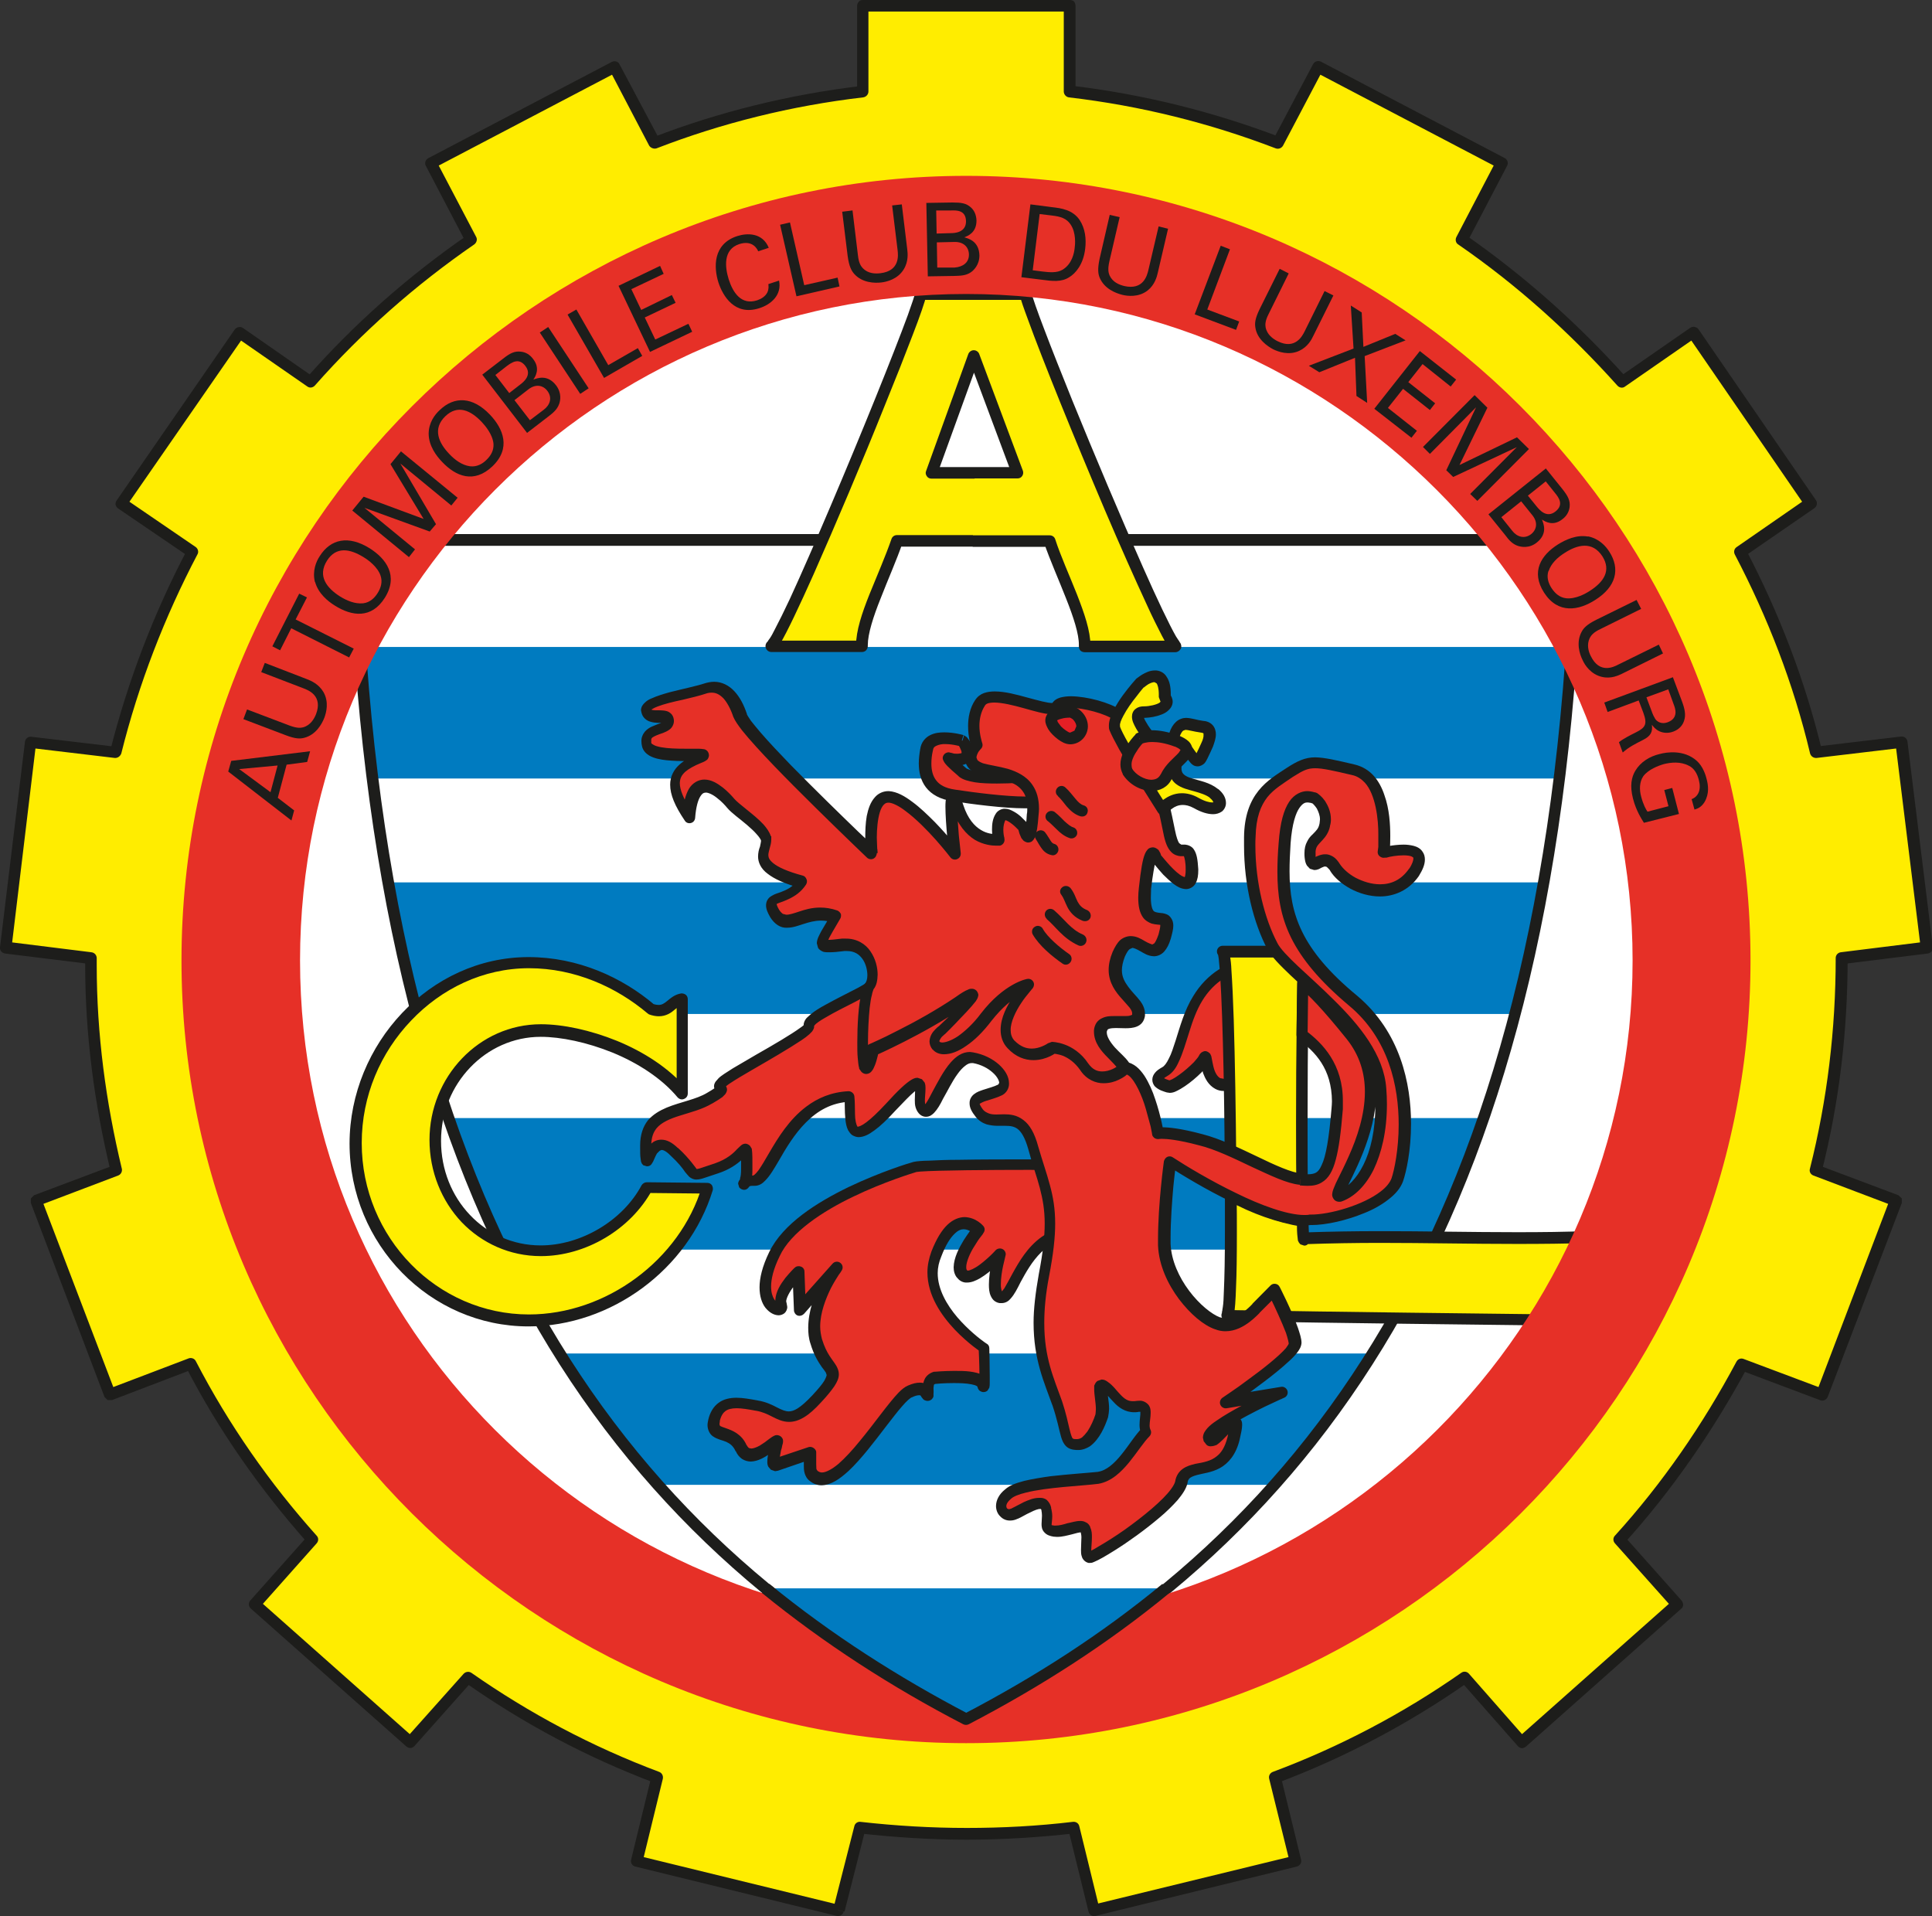 <?xml version="1.0" encoding="UTF-8"?>
<svg id="uuid-87051ea1-8437-41d0-9936-2c4f2683e544" data-name="Layer 2" xmlns="http://www.w3.org/2000/svg" viewBox="0 0 92.08 91.32">
  <rect x="0" y="0" width="92.08" height="91.32" fill="#333333" stroke="none"/>
  <g id="uuid-3de2b5eb-80e8-444a-b674-88b8e0d99a57" data-name="Calque 1">
    <g>
      <g>
        <path d="M46.05,80.99c19.45,0,35.37-15.85,35.37-35.29S65.5,10.32,46.05,10.32,10.66,26.2,10.66,45.7s15.89,35.29,35.38,35.29" style="fill: #fff; stroke-width: 0px;"/>
        <path d="M46.05,77.31c17.43,0,31.68-14.21,31.68-31.61s-14.25-31.69-31.68-31.69-31.69,14.24-31.69,31.69,14.25,31.61,31.69,31.61" style="fill: #fff; stroke-width: 0px;"/>
        <path d="M55.56,75.7h-19.08c2.96,2.41,6.13,4.46,9.56,6.23,3.42-1.77,6.6-3.81,9.52-6.23M65.42,64.5c-1.44,2.28-2.99,4.37-4.69,6.26h-29.41c-1.67-1.9-3.24-3.98-4.66-6.26h38.75ZM70.72,53.28c-.78,2.21-1.64,4.29-2.58,6.27H23.91c-.94-1.98-1.78-4.05-2.55-6.27h49.36ZM73.58,42.05c-.38,2.22-.84,4.29-1.38,6.27H19.86c-.5-1.98-.97-4.05-1.38-6.27h55.1l1.34-11.22c-.13,2.18-.33,4.26-.57,6.27H17.74c-.27-2.01-.43-4.08-.59-6.27h57.77l-1.34,11.22Z" style="fill: #007bc0; stroke-width: 0px;"/>
        <path d="M62.07,49.32l.07-2.48c-.71-.54-.91-.37-1.65-.67-1.21-.51-2.61.16-3.39,1.43-.76,1.24-.86,3.08-1.57,3.48-.7.41-.13.61.17.7.3.1,1.5-.9,1.71-1.3.2-.4,0,.8.67,1.17.64.31,1.13-.57,1.54-.77.43-.2-.04-2.68.84-2.48.38.07.94.4,1.61.9" style="fill: #e63027; stroke-width: 0px;"/>
        <path d="M62.07,49.32h.28s.07-2.47.07-2.47c0-.09-.04-.18-.11-.23-.37-.28-.65-.4-.91-.47-.25-.07-.46-.1-.81-.23-.3-.13-.63-.19-.95-.19-1.09,0-2.14.69-2.77,1.74h0c-.42.67-.63,1.46-.84,2.12-.11.33-.2.63-.32.85-.11.23-.22.37-.32.42-.14.08-.26.16-.33.25-.08.09-.14.21-.14.34,0,.13.05.23.11.31.2.2.43.25.58.3l.09-.26-.09.26.14.02c.19,0,.34-.09.52-.19.26-.15.56-.38.81-.61.25-.23.46-.45.58-.67h.01s-.02-.02-.02-.02h.02s-.02,0-.02,0h.02s-.16-.1-.16-.1l.11.14.04-.03-.16-.11.11.14-.16-.2v.25c.08,0,.13-.04.16-.05l-.16-.2v.25-.26l-.21.15s.1.11.21.11v-.26l-.21.15.15-.1-.17.05.02.05.15-.1-.17.05h0c.01.1.05.35.12.62.1.26.25.57.58.75h0c.13.07.26.1.4.1.38-.01.65-.23.88-.42.22-.2.42-.4.51-.44l-.12-.25.11.25c.16-.08.22-.21.27-.32.07-.19.09-.43.11-.67.03-.38.04-.8.1-1.11.02-.15.06-.27.1-.32l.05-.04h.04s.01,0,.01,0c.27.04.85.36,1.49.85.08.06.2.07.28.02.09-.04.15-.13.16-.24h-.28s.17-.23.17-.23c-.7-.51-1.25-.86-1.72-.95l-.05.27.07-.27-.16-.02c-.16,0-.33.08-.43.19-.17.19-.23.42-.28.67-.07.38-.08.82-.1,1.17-.01.17-.04.33-.06.42l-.03.09h0s.07.06.07.06l-.04-.09-.03.03.07.05-.04-.09h0c-.25.14-.43.36-.64.53-.19.17-.38.28-.51.28l-.15-.03-.12.25.12-.24c-.17-.09-.28-.31-.34-.57-.03-.12-.05-.24-.07-.34l-.03-.15-.05-.11s-.11-.13-.24-.13c-.07,0-.13.04-.17.06-.1.08-.1.12-.14.18-.02.05-.12.16-.23.29-.2.2-.46.43-.7.6-.12.09-.24.16-.33.21l-.12.05h-.02s-.01,0-.01,0v.02s0-.02,0-.02h0v.02s0-.02,0-.02v.13l.03-.12h-.03s0,.12,0,.12l.03-.12h0c-.09-.03-.21-.07-.27-.11l-.05-.04-.05.04.05-.02v-.02l-.05.04.05-.02-.11.04h.11v-.04s-.11.04-.11.04h.11-.09l.08.04v-.04s-.08,0-.08,0l.08.04h0s0,0,0,0h0s0,0,0,0c0-.01.07-.08.21-.16.26-.15.42-.39.54-.66.2-.41.34-.91.51-1.44.16-.52.35-1.05.62-1.49.55-.91,1.46-1.47,2.31-1.47.25,0,.5.05.74.15h0c.4.16.66.2.87.25.2.06.38.12.71.38l.17-.22h-.28s-.06,2.46-.06,2.46h.27s.17-.21.17-.21l-.17.22Z" style="fill: #1d1d1b; stroke-width: 0px;"/>
        <path d="M50.84,55.53s-6.7-.04-7.21.1c-.37.1-5.53,1.67-6.71,4.15-1.2,2.51.54,2.98.34,2.42-.24-.57.8-1.54.8-1.54l.07,1.77,1.74-1.98s-1.44,1.88-.96,3.52c.49,1.64,1.46,1.14.02,2.71-1.44,1.58-1.67.54-2.85.33-1.18-.23-1.82-.2-2.05.71-.2.9.87.37,1.3,1.34.48.94,1.71-.5,1.71-.3,0,.16-.36,1.17-.04,1.07l1.62-.54c.02.37-.1.87.16,1.07,1.24,1.01,3.71-3.65,4.59-4.02.84-.37.81.26.87.13.04-.13-.17-.67.31-.8,0,0,2.17-.2,2.31.3.13.48.03-1.74.03-1.74,0,0-3.21-2.11-2.28-4.49.94-2.38,2.01-1.14,2.01-1.14,0,0-1.24,1.54-.77,2.11.39.53,1.78-.94,1.78-.94,0,0-.57,2.05.1,2.05s1.07-3.52,4.12-3.12c3.03.41-1.03-3.18-1.03-3.18" style="fill: #e63027; stroke-width: 0px;"/>
        <path d="M50.84,55.53v-.28s-1.82,0-1.82,0c-1.01,0-2.28,0-3.34.02-.53,0-1.01.02-1.38.04-.17,0-.33.01-.46.02-.12.01-.21.02-.3.04h0c-.2.05-1.59.48-3.1,1.2-1.5.73-3.12,1.74-3.78,3.1h0c-.33.68-.46,1.24-.46,1.68,0,.42.11.75.28.97.18.22.39.35.62.36.1,0,.2-.03.29-.1.08-.07.14-.2.13-.31l-.03-.17h0s-.02-.08-.02-.08c0-.16.17-.48.37-.73.1-.13.2-.23.27-.31l.09-.09.03-.03-.19-.2h-.27s.07,1.78.07,1.78c0,.1.07.21.17.25.11.04.23,0,.31-.08l1.74-1.98-.2-.18-.22-.17s-1.11,1.42-1.12,2.99c0,.25.02.51.11.77.16.54.38.88.54,1.11.09.11.15.2.19.26l.04.12s-.02.11-.12.28c-.1.16-.28.38-.56.68-.29.31-.52.51-.71.63-.18.11-.31.14-.42.14-.15,0-.33-.07-.56-.19-.23-.12-.53-.27-.92-.33l-.04.27.05-.27c-.39-.07-.72-.13-1.02-.13s-.61.06-.85.24c-.25.18-.41.46-.49.79h0c-.02.1-.04.19-.04.27,0,.23.11.44.26.54.22.15.44.18.63.26.19.09.33.19.45.45h.01c.07.16.17.28.3.37.13.08.28.12.41.12.36-.01.67-.21.91-.37.13-.09.23-.17.31-.23l.08-.06h0s-.08-.16-.08-.16v.18c.08,0,.08-.02.08-.02l-.08-.16v.18-.26l-.2.16c.06.07.15.1.2.1v-.26l-.2.16.19-.16h-.25l.06.16.19-.16h-.25.07-.07s0,0,0,0h.07-.07s-.04.19-.08.36c-.05.17-.09.36-.09.54,0,.07,0,.16.05.25l.12.14.2.07.12-.02h.01s1.6-.55,1.6-.55l-.08-.26-.28.03v.11c0,.11,0,.26,0,.41,0,.12,0,.24.04.38.04.13.11.27.25.37l.16-.22-.17.21c.16.14.37.21.56.21.47-.01.87-.3,1.29-.68.61-.57,1.24-1.41,1.8-2.14.28-.36.53-.69.75-.94.21-.25.41-.42.47-.43h0c.16-.08.28-.1.34-.1.09,0,.07.02.09.04l.03.05.04.05.06.07s.09.06.19.06.16-.05.2-.08l.06-.08.02-.06v-.11c.01-.11,0-.2,0-.29l.02-.15s.02-.03.1-.05l-.08-.26.02.27s.1,0,.27-.02c.17-.01.39-.02.63-.02.3,0,.61.01.85.06.11.02.2.05.25.08l.04.03.04-.04-.05.02v.03s.05-.04.05-.04l-.05.02.03.1.05.08s.09.09.21.09c.09,0,.17-.04.2-.08l.08-.13c.02-.09.02-.14.02-.24,0-.08,0-.19,0-.3,0-.55-.02-1.34-.02-1.34,0-.1-.05-.18-.13-.22l-.09-.06c-.23-.16-.79-.6-1.3-1.19-.51-.6-.94-1.34-.94-2.11,0-.26.06-.53.17-.79.21-.56.44-.9.63-1.08.18-.18.32-.22.44-.22.13,0,.24.05.34.11l.11.08.02.02h0s.05-.04.05-.04l-.05.04h0s.05-.04.05-.04l-.05.04.2-.17-.21-.18s-.22.29-.46.66c-.23.38-.47.84-.48,1.29,0,.17.04.36.17.51l.22-.17-.22.16c.11.16.3.24.46.23.23,0,.42-.09.62-.2.56-.33,1.12-.93,1.12-.94l-.2-.19-.26-.07s-.23.82-.23,1.49c0,.19.01.38.09.55.04.09.1.18.18.24.1.07.21.11.33.1.21,0,.35-.11.44-.22.18-.2.31-.46.47-.78.25-.46.55-1,.98-1.42.44-.42.97-.72,1.76-.72.15,0,.29,0,.44.02.17.03.32.04.46.04.29,0,.51-.04.7-.17.19-.11.28-.34.28-.54,0-.33-.17-.63-.38-.96-.64-.96-1.86-2.02-1.86-2.03l-.18-.07v.28s-.19.2-.19.2c0,0,.13.11.33.31.29.28.75.73,1.12,1.17.18.23.34.45.45.65s.17.37.16.45l-.04.09s-.16.07-.38.06c-.1,0-.23,0-.38-.03-.18-.02-.35-.03-.51-.03-.7,0-1.29.22-1.75.54-.69.49-1.09,1.2-1.4,1.76-.15.28-.28.52-.38.69-.06.08-.1.13-.13.16h-.02s.02.07.02.07v-.07h-.02s.02.07.02.07v-.07.04s0-.04,0-.04h0s0,.04,0,.04v-.04s0,.01,0,.01h.01s0-.01,0-.01h0s.01,0,.01,0c-.01,0-.07-.15-.06-.36,0-.28.05-.61.11-.88.03-.13.06-.25.08-.34.02-.08.03-.13.03-.13.04-.11-.02-.25-.13-.31-.11-.06-.25-.04-.34.05,0,0-.05.06-.15.16-.14.14-.38.36-.61.53-.24.18-.49.29-.57.28h-.02s-.01-.02-.01-.02c-.03-.02-.04-.07-.04-.16,0-.23.18-.67.4-1,.1-.17.2-.32.29-.43l.1-.13.02-.04c.09-.11.09-.25,0-.35-.01-.01-.33-.4-.88-.42-.26,0-.56.11-.83.37-.27.26-.52.66-.76,1.27-.12.33-.19.67-.19.99,0,1.11.67,2.06,1.3,2.73.64.67,1.26,1.08,1.28,1.09l.14-.23h-.28s.04.8.04,1.33c0,.13,0,.25,0,.32v.06s.15.03.15.03l-.14-.07v.03s.14.03.14.03l-.14-.07.22.1-.17-.17-.05.07.22.1-.17-.17.18.19v-.26c-.08,0-.16.05-.18.08l.18.19v-.26.26l.2-.18s-.09-.09-.2-.09v.26l.2-.18-.16.14.2-.08-.04-.06-.16.14.2-.08h0c-.05-.19-.19-.28-.31-.35-.19-.09-.4-.14-.63-.17-.23-.03-.49-.03-.73-.03-.5,0-.94.04-.94.04h-.04c-.2.06-.35.18-.43.33-.08.15-.09.29-.09.41,0,.14.02.27.02.29h.1l-.09-.02v.02s.09,0,.09,0l-.09-.02.26.06-.24-.13.19.1-.16-.16-.04.05.19.1-.16-.16.2.19v-.26c-.1,0-.17.05-.2.07l.2.19v-.26.26l.16-.21s-.08-.05-.16-.05v.26l.16-.21-.13.16.18-.1-.06-.06-.13.16.18-.1s-.06-.11-.16-.21c-.1-.11-.26-.18-.46-.18-.17,0-.34.04-.57.14l.11.25-.11-.25c-.16.07-.29.18-.44.33-.5.52-1.17,1.49-1.86,2.32-.34.42-.69.8-1.01,1.08-.32.27-.61.41-.78.41-.08,0-.14-.02-.22-.08h0s-.05-.08-.05-.08c0-.05-.01-.14-.01-.23,0-.12,0-.26,0-.41v-.16c0-.1-.06-.16-.13-.21-.08-.05-.16-.06-.23-.04l-1.61.54.08.26-.07-.26.03.12v-.13h-.03s.03.13.03.13v-.13.2l.11-.17-.11-.04v.2l.11-.17-.09.14.16-.05-.07-.09-.09.14.16-.05v-.02c0-.09.04-.27.07-.45.03-.08.05-.17.06-.24.02-.07.04-.12.04-.21,0-.04,0-.11-.07-.19-.06-.07-.16-.1-.22-.1-.07,0-.11.02-.13.03-.11.05-.16.1-.25.16-.12.1-.28.21-.44.31-.16.09-.32.14-.4.14l-.11-.02s-.07-.05-.11-.14l-.25.13.25-.11c-.23-.55-.69-.72-.97-.82-.14-.05-.26-.09-.29-.11-.03-.05-.03-.01-.04-.1l.02-.14-.27-.06.26.07c.07-.28.17-.41.28-.49.11-.08.28-.13.53-.13.24,0,.55.05.92.12h.01c.29.05.53.16.76.28.24.12.49.25.81.25.23,0,.46-.07.71-.22.25-.15.51-.38.82-.72.29-.31.48-.55.62-.75.13-.2.22-.38.22-.58,0-.16-.06-.29-.12-.4-.19-.32-.46-.55-.68-1.26l-.26.08.26-.07c-.05-.2-.09-.41-.09-.62,0-.66.26-1.32.51-1.83.13-.25.26-.46.35-.6.04-.07.1-.13.12-.17l.03-.05c.09-.12.08-.28-.04-.38-.12-.1-.29-.08-.39.04l-1.29,1.45-.04-1.09c0-.1-.07-.2-.17-.23-.1-.04-.22-.02-.29.05-.01,0-.22.21-.45.49-.22.29-.46.64-.48,1.07,0,.09.02.19.05.28l.26-.1-.26.09h0s.06-.01.06-.01h-.07v.02s.07-.02.07-.02h-.07.15l-.1-.1-.06.1h.15l-.1-.1.07.08v-.11l-.07.03.07.08v-.11h0c-.08-.02-.35-.22-.35-.79,0-.34.1-.82.41-1.45.52-1.13,2.05-2.14,3.52-2.84,1.45-.7,2.84-1.12,3-1.17,0,0,.08-.01.19-.02.81-.06,3.37-.08,5.13-.08,1.05,0,1.81.01,1.82.01v-.28l-.18.2.18-.2Z" style="fill: #1d1d1b; stroke-width: 0px;"/>
        <path d="M45.84,35.29s-1.58-.47-1.71.43c-.16.94-.1,1.98,1.31,2.18,1.38.2,3.96.54,4.43.16.46-.37.57-1.21.57-1.21,0,0-3.96.51-4.59-.07-.67-.57-.67-.67-.67-.67,0,0,.67.21.88-.1.16-.3-.2-.73-.2-.73" style="fill: #e63027; stroke-width: 0px;"/>
        <path d="M45.84,35.29l.08-.26s-.44-.13-.91-.13c-.22,0-.46.02-.69.14-.22.11-.42.34-.46.65l.27.04-.27-.05c-.04.23-.07.47-.07.7,0,.39.08.8.34,1.14.26.34.69.58,1.27.66.93.14,2.41.34,3.45.34.26,0,.48-.01.68-.05.19-.02.36-.07.51-.18.31-.24.46-.59.56-.87.08-.28.12-.51.12-.52.01-.08-.02-.17-.08-.22-.06-.07-.14-.09-.23-.08,0,0-.39.05-.96.1-.56.05-1.29.1-1.95.1-.37,0-.71-.02-.97-.05-.27-.04-.46-.11-.49-.15h0c-.33-.28-.49-.45-.55-.52l-.05-.05h0s-.18.1-.18.1h.21c0-.08-.03-.11-.03-.11l-.18.11h.21-.28l-.08.26s.25.08.53.08c.1,0,.22,0,.33-.04.11-.04.24-.12.32-.24v-.02c.07-.1.1-.21.1-.31,0-.22-.1-.4-.16-.52-.08-.13-.15-.21-.15-.21l-.13-.09-.08.26-.22.18h0s.08.09.11.17c.04.08.07.16.07.21v.04s.24.13.24.13l-.23-.15-.04.02-.15.02c-.1,0-.19,0-.26-.03l-.08-.02h-.02c-.09-.04-.17-.01-.25.04-.06.05-.11.13-.11.21,0,.07.03.12.05.16.06.12.2.28.72.72l.18-.21-.19.21c.21.17.46.22.77.28.31.05.69.06,1.06.06,1.36,0,2.98-.21,2.99-.21l-.04-.27-.27-.03v.02c-.01.07-.05.27-.13.48-.07.21-.19.42-.33.53h0s-.11.05-.26.07c-.16.02-.36.03-.59.03-.97,0-2.45-.19-3.37-.33-.49-.07-.75-.24-.9-.44-.16-.2-.23-.48-.23-.8,0-.19.02-.4.07-.61h0c.02-.14.06-.19.17-.24s.26-.09.43-.08c.19,0,.38.03.52.06l.18.04h.06s.08-.25.08-.25l-.22.18.22-.18Z" style="fill: #1d1d1b; stroke-width: 0px;"/>
        <path d="M48.57,45.51c.23.21.38.43.6.69.21.26.49.54.95.84.12.08.3.04.38-.08.09-.13.05-.3-.08-.38-.41-.27-.64-.5-.83-.73-.2-.23-.37-.48-.64-.74-.11-.11-.29-.1-.39.01-.1.11-.1.28,0,.39" style="fill: #1d1d1b; stroke-width: 0px;"/>
        <path d="M58.65,55.36l3.42,1.67c-.07-3.65,0-11.09.14-11.69h-3.93c.2,0,.34,5.33.37,10.02" style="fill: #fe0; stroke-width: 0px;"/>
        <path d="M58.65,55.36l-.13.24,3.43,1.68c.08.04.19.04.27-.02.08-.05.12-.13.12-.23-.02-.98-.02-2.24-.02-3.57,0-1.8.01-3.71.04-5.24,0-.76.03-1.43.05-1.93.02-.25.02-.45.02-.61.01-.15.03-.26.04-.28.01-.08,0-.17-.05-.23-.05-.07-.13-.1-.22-.1h-3.93c-.07,0-.14.03-.19.08-.05.05-.08.11-.08.19s.04.14.08.2c.05.05.12.08.19.08v-.26l-.16.2s.09.06.16.06v-.26l-.16.2.13-.15-.19.07.06.08.13-.15-.19.07h0s.04.18.05.37c.15,1.38.25,5.67.27,9.52,0,.11.06.2.15.24l.13-.24h.27c-.02-2.35-.06-4.85-.12-6.78-.03-.96-.07-1.77-.11-2.35-.01-.29-.04-.52-.07-.69-.01-.08-.03-.15-.05-.21l-.05-.11-.06-.08s-.11-.07-.19-.07c-.07,0-.14.03-.19.08-.05.05-.08.11-.08.19s.04.14.08.2c.05.05.12.08.19.08h3.93v-.28l-.27-.06c-.02.09-.04.2-.04.37-.08,1.15-.12,4.67-.12,7.81,0,1.33,0,2.59.03,3.57h.27s.13-.25.13-.25l-3.42-1.68-.13.25h.27-.27Z" style="fill: #1d1d1b; stroke-width: 0px;"/>
        <path d="M39.94,91.04l-9.59-2.34.97-3.99c-3.22-1.2-6.24-2.8-9.02-4.75l-2.75,3.09-7.41-6.57,2.75-3.09c-2.24-2.5-4.22-5.32-5.79-8.37l-3.86,1.46-3.51-9.24,3.83-1.44c-.81-3.32-1.24-6.71-1.22-10.12l-4.05-.5,1.17-9.79,4.05.47c.84-3.35,2.08-6.57,3.66-9.55l-3.39-2.31,5.63-8.14,3.39,2.35c2.25-2.54,4.83-4.83,7.64-6.77l-1.91-3.65,8.75-4.59,1.91,3.62c3.11-1.21,6.46-2.04,9.92-2.45V.27h9.85v4.09c3.46.41,6.78,1.24,9.93,2.45l1.91-3.62,8.75,4.59-1.91,3.65c2.82,1.94,5.37,4.22,7.65,6.77l3.39-2.35,5.6,8.14-3.35,2.31c1.58,3.02,2.81,6.2,3.61,9.55l4.07-.47,1.2,9.79-4.07.5c0,3.42-.39,6.8-1.23,10.12l3.81,1.44-3.52,9.24-3.82-1.43c-1.61,3.01-3.55,5.83-5.83,8.34l2.75,3.09-7.41,6.57-2.72-3.09c-2.77,1.95-5.82,3.55-9.04,4.75l.96,3.99-9.58,2.34-.97-3.95c-3.39.41-6.81.41-10.2,0l-1.01,3.95ZM46.05,11.26c-18.98,0-34.48,15.45-34.48,34.44s15.5,34.35,34.48,34.35,34.43-15.42,34.43-34.35S64.99,11.26,46.05,11.26" style="fill: #ffed00; stroke-width: 0px;"/>
        <path d="M39.94,91.04l.07-.26-9.33-2.28.91-3.73c.03-.14-.04-.28-.17-.33-3.2-1.2-6.19-2.79-8.95-4.72-.12-.08-.27-.06-.37.04l-2.57,2.88-7-6.21,2.56-2.88c.1-.11.1-.27,0-.37-2.23-2.49-4.19-5.29-5.76-8.32-.06-.12-.21-.17-.33-.13l-3.6,1.37-3.33-8.73,3.56-1.35c.13-.05.2-.18.18-.31-.77-3.2-1.2-6.44-1.2-9.71v-.34c0-.14-.1-.26-.25-.28l-3.78-.47,1.11-9.24,3.78.45c.14.01.26-.08.31-.21.83-3.33,2.07-6.52,3.63-9.49.07-.11.03-.27-.08-.35l-3.16-2.16,5.32-7.68,3.16,2.19c.11.08.26.06.36-.05,2.23-2.53,4.79-4.79,7.59-6.72.11-.08.16-.23.1-.35l-1.79-3.41,8.26-4.33,1.77,3.38c.07.11.22.17.35.13,3.1-1.2,6.42-2.03,9.85-2.43.14-.02.25-.14.25-.28V.55h9.31v3.81c0,.14.11.26.24.28,3.43.4,6.73,1.23,9.86,2.43.14.05.28-.01.35-.13l1.78-3.38,8.26,4.33-1.78,3.41c-.06.12-.03.28.09.35,2.8,1.93,5.32,4.2,7.59,6.73.09.1.25.13.36.04l3.16-2.19,5.28,7.68-3.12,2.16c-.12.08-.15.23-.09.35,1.57,3,2.8,6.16,3.59,9.49.04.13.16.22.31.21l3.79-.45,1.14,9.24-3.78.47c-.14.02-.24.14-.24.27,0,3.39-.4,6.76-1.23,10.05-.04.14.04.27.17.32l3.56,1.35-3.32,8.73-3.57-1.34c-.13-.05-.27,0-.34.13-1.6,3-3.53,5.8-5.79,8.29-.1.1-.1.26,0,.37l2.57,2.88-7,6.21-2.53-2.88c-.1-.11-.25-.13-.37-.04-2.76,1.93-5.79,3.53-8.98,4.72-.13.05-.21.19-.17.33l.92,3.73-9.07,2.21-.9-3.68c-.03-.14-.16-.23-.31-.21-1.67.2-3.36.29-5.05.29s-3.38-.1-5.07-.29c-.13-.02-.26.07-.29.2l-1.01,3.96.27.06.07-.26-.07.26.27.06,1-3.94-.26-.07-.03.28c1.7.19,3.42.3,5.13.3s3.42-.11,5.12-.3l-.03-.28-.27.06.97,3.95c.04.15.18.24.34.2l9.59-2.35c.14-.03.24-.19.2-.33l-.97-3.98-.26.06.09.27c3.24-1.22,6.3-2.84,9.11-4.81l-.16-.22-.2.18,2.72,3.09c.04.05.12.09.18.1.08,0,.14-.03.2-.07l7.4-6.57c.06-.04.1-.11.1-.2,0-.06-.03-.13-.07-.19l-2.75-3.09-.2.18.2.19c2.29-2.53,4.24-5.36,5.88-8.39l-.25-.13-.1.25,3.83,1.44c.13.05.29-.02.35-.16l3.53-9.24v-.22s-.16-.15-.16-.15l-3.83-1.44-.09.26.26.07c.85-3.35,1.24-6.75,1.24-10.19h-.28l.05.28,4.05-.5c.15-.02.26-.16.24-.31l-1.21-9.79c-.02-.15-.15-.26-.31-.24l-4.05.48.02.27.27-.06c-.81-3.38-2.05-6.58-3.64-9.62l-.24.13.16.23,3.35-2.31c.13-.09.16-.26.08-.38l-5.6-8.15c-.04-.06-.1-.09-.18-.11-.06-.02-.14,0-.21.04l-3.39,2.35.16.22.2-.18c-2.29-2.56-4.86-4.85-7.69-6.82l-.16.23.24.13,1.91-3.65c.07-.13.02-.3-.12-.37l-8.75-4.59c-.14-.07-.3-.02-.38.12l-1.91,3.61.25.13.1-.26c-3.17-1.21-6.52-2.05-9.99-2.46l-.05.27h.28V.27c0-.07-.03-.14-.07-.2-.06-.05-.13-.07-.21-.07h-9.85c-.08,0-.15.02-.19.07-.05.05-.09.13-.09.2v4.09h.28l-.03-.27c-3.48.41-6.86,1.25-9.99,2.46l.1.26.24-.13-1.92-3.61c-.06-.14-.23-.19-.37-.12l-8.75,4.59c-.13.07-.19.24-.11.37l1.91,3.65.24-.13-.16-.23c-2.84,1.96-5.43,4.25-7.69,6.82l.21.18.15-.22-3.38-2.35c-.06-.04-.13-.06-.21-.04-.07.01-.13.05-.18.11l-5.63,8.15c-.04.06-.06.13-.05.21.02.07.06.13.12.17l3.39,2.31.16-.23-.25-.13c-1.58,3-2.83,6.24-3.68,9.61l.27.07.03-.27-4.06-.48c-.14-.02-.28.09-.3.24L0,45.14c-.02.14.09.28.24.3l4.06.5.03-.28h-.27c0,.11,0,.23,0,.35,0,3.32.44,6.61,1.22,9.84l.27-.07-.1-.26-3.83,1.44-.15.15v.22s3.51,9.24,3.51,9.24l.15.15h.21s3.85-1.47,3.85-1.47l-.1-.25-.24.12c1.58,3.07,3.58,5.9,5.83,8.43l.2-.19-.2-.18-2.75,3.09c-.05.05-.07.13-.07.19,0,.08.05.16.1.2l7.41,6.57c.12.1.29.09.38-.02l2.75-3.09-.2-.18-.16.22c2.8,1.97,5.83,3.59,9.08,4.81l.1-.27-.27-.06-.97,3.98c-.04.14.05.3.2.33l9.59,2.35c.16.04.3-.06.34-.2l-.27-.06ZM46.05,11.26v-.28c-19.13,0-34.75,15.57-34.75,34.72s15.62,34.62,34.75,34.62,34.71-15.54,34.71-34.62S65.14,10.98,46.05,10.98v.55c9.39,0,17.92,3.83,24.11,10.02,6.2,6.19,10.03,14.73,10.03,24.15s-3.84,17.91-10.03,24.08c-6.19,6.17-14.72,10-24.11,10s-17.97-3.83-24.16-10c-6.2-6.17-10.04-14.69-10.04-24.08s3.83-17.96,10.04-24.15c6.2-6.19,14.74-10.02,24.16-10.02v-.27Z" style="fill: #1d1d1b; stroke-width: 0px;"/>
        <path d="M46.17,82.17c8.54-4.38,15.64-10.55,20.71-19.6,5.07-9.05,8.1-20.97,8.54-36.83,0-.07-.03-.14-.08-.2-.05-.05-.12-.09-.2-.09H16.9c-.07,0-.14.03-.19.09-.05.05-.08.12-.08.19.46,15.86,3.5,27.78,8.57,36.83,5.07,9.05,12.19,15.22,20.73,19.6.13.07.29.01.37-.11.07-.15.02-.3-.12-.37-8.46-4.34-15.47-10.42-20.49-19.38-5.02-8.95-8.05-20.77-8.5-36.57h-.28v.28h58.24v-.27h-.27c-.44,15.79-3.46,27.61-8.47,36.56-5.02,8.96-12.02,15.04-20.48,19.38-.13.07-.19.23-.13.37.07.13.25.18.37.11" style="fill: #1d1d1b; stroke-width: 0px;"/>
        <path d="M32.52,47.58v4.49c-1.6-1.91-4.72-2.99-6.73-2.99-2.79,0-5.03,2.39-5.03,5.23s2.21,5.26,5.03,5.26c2.01,0,4.08-1.21,5.05-3.02l2.89.04c-1.11,3.65-4.73,6.3-8.51,6.3-4.54,0-8.25-3.79-8.25-8.44s3.72-8.61,8.25-8.61c2.28,0,4.32.94,5.82,2.21.81.3.94-.4,1.48-.47" style="fill: #fe0; stroke-width: 0px;"/>
        <path d="M32.52,47.58h-.27v4.49h.27l.21-.18c-.85-1-2.06-1.77-3.33-2.29-1.26-.51-2.57-.79-3.62-.79-2.95,0-5.31,2.51-5.31,5.51,0,1.52.58,2.91,1.53,3.92.96,1,2.29,1.62,3.78,1.62,2.12,0,4.27-1.26,5.3-3.15l-.25-.14v.28s2.89.03,2.89.03v-.27l-.26-.08c-1.06,3.53-4.59,6.11-8.25,6.11-2.19,0-4.18-.92-5.62-2.39-1.45-1.48-2.35-3.52-2.35-5.78s.9-4.31,2.35-5.83c1.45-1.53,3.44-2.5,5.62-2.5,2.2,0,4.18.91,5.65,2.15l.07.05c.17.06.32.09.47.09.35,0,.59-.17.75-.31.17-.14.28-.23.4-.23l-.05-.27h-.27.27l-.03-.28c-.32.05-.52.24-.67.36-.16.13-.26.19-.41.19-.06,0-.15-.01-.27-.05l-.1.26.18-.21c-1.55-1.32-3.66-2.28-6.01-2.28-4.7,0-8.52,4.14-8.53,8.88,0,4.81,3.84,8.72,8.53,8.72,3.92,0,7.62-2.71,8.78-6.49.02-.08,0-.17-.04-.24-.05-.07-.13-.11-.22-.11l-2.88-.03c-.1,0-.19.05-.25.14-.91,1.71-2.91,2.87-4.81,2.87-1.33,0-2.52-.55-3.37-1.45-.86-.9-1.38-2.15-1.38-3.53s.53-2.6,1.39-3.5c.86-.9,2.05-1.46,3.36-1.46.96,0,2.21.26,3.42.75,1.2.49,2.35,1.23,3.1,2.13.08.09.2.13.31.08.11-.04.18-.14.18-.26v-4.49c0-.08-.03-.16-.09-.21-.06-.05-.14-.07-.22-.07l.03.28Z" style="fill: #1d1d1b; stroke-width: 0px;"/>
        <path d="M46.37,25.77h-3.62c-.57,1.68-1.71,3.83-1.67,5.03h-4.33c.74-.6,6.84-15.38,7.14-16.79h5c.3,1.41,6.44,16.22,7.14,16.79h-4.33c.04-1.2-1.11-3.35-1.68-5.03h-3.66ZM46.45,22.52h2.04l-2.08-5.57-2.01,5.57h2.05Z" style="fill: #fe0; stroke-width: 0px;"/>
        <path d="M46.37,25.77v-.27h-3.62c-.12,0-.22.07-.26.18-.28.81-.69,1.75-1.05,2.64-.36.9-.64,1.74-.64,2.43v.07h.28v-.29h-4.33v.28l.17.21c.11-.09.17-.19.26-.34.34-.57.91-1.78,1.6-3.32,1.03-2.33,2.33-5.39,3.37-7.99.53-1.3,1-2.49,1.35-3.41.36-.93.58-1.58.65-1.88l-.27-.06v.27h5v-.27l-.27.06c.04.21.18.6.38,1.14.69,1.91,2.23,5.7,3.67,9.09.72,1.69,1.43,3.28,1.99,4.49.27.6.53,1.11.72,1.48.1.18.18.34.25.46.08.12.13.2.23.28l.17-.21v-.28h-4.33v.28h.28s0-.06,0-.06c0-.69-.29-1.52-.64-2.42-.35-.89-.78-1.83-1.04-2.64-.04-.11-.14-.18-.27-.18h-3.66v.55h3.66v-.28l-.26.09c.29.84.71,1.78,1.05,2.65.35.88.62,1.7.61,2.23v.05c0,.07.02.14.07.2.05.05.13.08.2.08h4.33c.11,0,.22-.08.27-.19.03-.1,0-.24-.09-.31l-.03.04.04-.04h0s-.03.04-.03.04l.04-.04s-.08-.1-.17-.25c-.31-.54-.9-1.77-1.58-3.31-1.03-2.32-2.31-5.35-3.36-7.93-.52-1.29-.99-2.47-1.33-3.37-.35-.91-.58-1.58-.62-1.77-.03-.13-.15-.22-.27-.22h-5c-.13,0-.24.1-.27.22-.03.14-.16.53-.35,1.06-.69,1.88-2.22,5.67-3.66,9.05-.72,1.69-1.41,3.28-1.96,4.47-.28.6-.53,1.1-.72,1.46-.09.18-.17.33-.24.43l-.08.11-.02.04h0s.02.04.02.04l-.02-.04h0s.02.04.02.04l-.02-.04c-.09.07-.13.2-.09.31.04.11.14.19.26.19h4.33c.07,0,.14-.03.19-.08.05-.06.08-.13.08-.2v-.05c0-.53.26-1.35.61-2.22.34-.88.76-1.82,1.05-2.66l-.26-.09v.28h3.62v-.28ZM46.45,22.52v.28h2.04c.1,0,.18-.04.23-.12.05-.07.06-.17.03-.25l-2.08-5.56c-.04-.11-.15-.18-.26-.18-.12,0-.22.08-.26.18l-2.01,5.57c-.04.09-.02.18.03.25.05.08.13.12.23.12h2.05v-.55h-1.66l1.63-4.5,1.68,4.5h-1.65v.27Z" style="fill: #1d1d1b; stroke-width: 0px;"/>
        <path d="M62.07,58.14c-1.17-.2-2.31-.6-3.42-1.21.03,3.68-.03,5.5-.17,5.73,5.77.1,11.54.17,17.3.23v-3.98c-4.52.17-9.05-.1-13.58.07-.07.03-.09.37-.14-.84" style="fill: #fe0; stroke-width: 0px;"/>
        <path d="M62.07,58.14l.05-.27c-1.14-.2-2.25-.59-3.33-1.18-.08-.04-.19-.04-.28.01-.08.05-.13.14-.13.24,0,.64,0,1.23,0,1.76,0,1.26-.02,2.19-.05,2.84-.01.32-.02.57-.05.75-.01.08-.03.16-.03.2l-.02.05h0s.08.04.08.04l-.07-.04h0s.08.04.08.04l-.07-.04c-.05.09-.05.19,0,.28.05.08.14.14.23.14,5.77.1,11.54.16,17.3.23.08,0,.14-.02.2-.08.05-.05.08-.13.08-.2v-3.98c0-.07-.03-.14-.08-.19-.06-.05-.12-.08-.2-.08-1.16.05-2.32.06-3.48.06-2.18,0-4.36-.05-6.53-.05-1.19,0-2.38.02-3.57.06l-.09.03-.13.09-.03.05.16.12-.14-.14-.02.02.16.12-.14-.14.18.19v-.26c-.12,0-.16.05-.18.07l.18.19v-.26.26l.15-.21-.15-.05v.26l.15-.21-.14.2.22-.09-.08-.11-.14.2.22-.09-.08.03h.09s0-.03,0-.03l-.08.03h.09c-.01-.05-.02-.29-.04-.83,0-.13-.1-.23-.23-.26l-.05.27h-.27c0,.39.01.61.03.76.01.07.01.12.02.18l.05.1.07.08.18.06c.08,0,.13-.03.16-.06.09-.07.08-.09.1-.1l-.18-.13.1.2c.07-.04.07-.07.08-.07l-.18-.13.1.2-.11-.25v.27c1.19-.04,2.37-.06,3.55-.06,2.17,0,4.35.05,6.53.05,1.17,0,2.33-.01,3.5-.05v-.28h-.28v3.98h.27v-.27c-5.76-.07-11.53-.13-17.29-.23v.28s.23.14.23.14c.04-.08.05-.13.07-.21.05-.24.08-.66.1-1.3.03-.64.04-1.5.04-2.6,0-.53,0-1.12-.01-1.77h-.27s-.13.25-.13.25c1.13.62,2.3,1.03,3.51,1.24l.04-.27h-.27s.27,0,.27,0Z" style="fill: #1d1d1b; stroke-width: 0px;"/>
        <path d="M46.05,14.01c-17.51,0-31.75,14.27-31.75,31.76s14.24,31.66,31.75,31.66,31.76-14.23,31.76-31.66-14.29-31.76-31.76-31.76M46.05,8.38c20.58,0,37.38,16.79,37.38,37.39s-16.8,37.3-37.38,37.3S8.65,66.31,8.65,45.77,25.45,8.38,46.05,8.38" style="fill: #e63027; stroke-width: 0px;"/>
        <path d="M62,56.19c-1.07-.1-3.18-1.47-4.76-1.87-1.54-.41-2.05-.31-2.05-.31,0,0-.53-3.01-1.58-3.11-1.07-.11-5.46-8.38-7.81-6.61-2.38,1.78-3.82,2.35-4.06,2.55-.57.57-3.35,1.58-3.19,2.07-.06.37-3.71,2.25-4.15,2.68-.47.43.6.06-.57.73-1.17.71-3.12.47-3.06,2.35.07,1.87.07-1.05,1.38.19,1.31,1.21.51,1.31,2.05.81,1.5-.5,1.4-1.68,1.44-.2.07,1.48-.5.7.3.77.84.03,1.54-3.89,4.56-4.02.1.97-.3,2.98,1.98.51,2.28-2.45.97-.27,1.54.16.54.41,1.21-2.71,2.39-2.51,1.2.2,1.84,1.27,1.27,1.54-.57.3-1.68.24-.97,1.11.76.87,1.98-.57,2.57,1.65.61,2.17,1.14,2.81.51,6.06-.6,3.25.1,4.6.64,6.1.5,1.51.31,1.95.91,1.98.6.07,1.04-.81,1.21-1.37.16-.57-.31-1.71.16-1.41.44.3.74,1.1,1.52.97.76-.17.19.74.43,1.21-.61.6-1.24,2-2.28,2.17-1.01.14-3.63.2-4.29.78-.67.54-.2,1.2.3.93.51-.23,1.37-.84,1.52-.23.17.6-.24.97.37,1.07.6.07,1.38-.46,1.51-.06.16.37-.13,1.24.16,1.31.3.03,4.2-2.48,4.39-3.58.2-1.11,1.98-.07,2.48-2.09.5-2.04-.91.58-1.14,0-.27-.56,3.42-2.17,3.42-2.17l-2.62.44s3.29-2.21,3.29-2.78c0-.54-1.01-2.55-1.01-2.55l-.87.87s-.91,1.08-1.81.7c-.94-.33-2.48-2.02-2.55-3.76-.03-1.7.27-3.95.27-3.95,1.41.9,4.99,3.02,6.71,2.79,1.34,0,3.75-.85,4.11-1.92.38-1.07,1.18-5.8-2.11-8.54-3.31-2.75-3.46-4.76-3.25-7.5.2-2.75,1.31-2.15,1.41-2.15.09,0,.66.57.5,1.27-.13.71-.8.61-.7,1.54.1.9.6-.39,1.17.51.54.91,2.69,1.81,3.76.23,1.05-1.58-1.44-.94-1.44-.94,0,0,.4-3.55-1.44-3.95-1.87-.44-2.09-.48-3.02.13-.9.61-1.88,1.11-1.92,3.09-.06,2.01.41,3.92,1.08,5.18.64,1.28,4.96,3.86,5.16,6.84.2,2.98-.87,4.66-1.87,5.06-1.01.4,3.14-4.26.46-7.65-1.11-1.37-1.84-2.14-2.31-2.51l-.04,2.48c.87.63,1.81,1.64,1.68,3.52-.27,3.31-.68,3.48-1.75,3.38" style="fill: #e63027; stroke-width: 0px;"/>
        <path d="M62,56.19l.02-.27c-.44-.03-1.25-.39-2.09-.8-.86-.41-1.79-.86-2.62-1.07-1.04-.28-1.63-.33-1.92-.33-.15,0-.23.02-.25.02l.05.26.27-.04s-.13-.78-.4-1.57c-.13-.4-.3-.79-.52-1.13-.11-.16-.23-.31-.38-.43-.14-.11-.31-.2-.51-.22h0s0,0,0,0h0s0,0,0,0c-.03,0-.19-.11-.37-.31-.68-.68-1.8-2.31-3-3.75-.61-.73-1.23-1.41-1.85-1.92-.63-.51-1.25-.85-1.88-.87-.32,0-.63.11-.9.31-1.17.88-2.13,1.45-2.81,1.84-.34.19-.61.33-.81.44-.21.11-.34.18-.45.27h-.01c-.1.11-.36.28-.67.45-.48.25-1.09.55-1.59.83-.26.14-.48.28-.65.42-.08.07-.17.14-.24.22-.06.08-.12.19-.12.32l.02.14.26-.09-.27-.05.16.03-.13-.09-.02.06.16.03-.13-.09h0s0,0,0,0h0s0,0,0,0c0,.02-.09.1-.21.18-.42.31-1.29.82-2.1,1.28-.41.24-.79.46-1.11.65-.31.2-.55.34-.69.48l.2.19-.19-.2-.14.16c-.04.06-.08.13-.08.23,0,.1.06.2.11.24l.12.08.08-.13-.11.1.03.03.08-.13-.11.1.17-.16h-.24l.06.16.17-.16h-.24.18l-.15-.13s-.03.04-.03.13h.18l-.15-.13h0s-.18.14-.48.31c-.51.31-1.26.43-1.92.7-.33.14-.65.32-.9.61-.23.29-.37.69-.37,1.18v.11c0,.24,0,.4.02.52l.02.15.04.1.07.08.17.05c.15,0,.2-.08.22-.1l.08-.13c.05-.11.11-.26.18-.38l.13-.13.09-.04c.07,0,.2.04.41.25h0c.4.37.59.62.71.8.07.08.13.16.2.23.09.08.23.14.35.13.14,0,.26-.04.41-.09.16-.05.36-.12.63-.21.52-.17.88-.43,1.11-.64.12-.1.2-.2.26-.26l.05-.05-.07-.08.05.1h.02s-.07-.1-.07-.1l.05.1-.11-.2v.23l.11-.02-.11-.2v.23-.25l-.19.16.19.08v-.25l-.19.16.16-.13-.2.07.04.07.16-.13-.2.07.09-.04-.09.02h0s.09-.02.09-.02l-.09.02s0,.07.02.16c0,.1,0,.26,0,.44h0v.24c0,.25-.02.39-.05.46v.03s0,0,0,0l.13.08-.1-.11-.02.04.13.08-.1-.11.18.19v-.26c-.12.01-.15.05-.18.07l.18.19v-.26.27l.22-.16-.22-.11v.27l.22-.16-.21.16h.26l-.05-.16-.21.16h.26-.21l.17.13s.04-.04.05-.13h-.21l.17.13-.08-.06.07.09.02-.02-.08-.06.07.09h0,0,0,0s.04-.02.13-.02h.1c.22,0,.38-.11.51-.25.23-.23.42-.56.65-.95.33-.58.75-1.28,1.29-1.82.55-.55,1.21-.95,2.12-.99v-.28s-.28.03-.28.03c.02.28,0,.71.04,1.08.02.19.05.37.13.53.05.08.11.17.19.23.1.06.21.1.32.1.25-.01.47-.12.74-.32.28-.2.61-.51,1.02-.96.4-.42.67-.7.87-.87.1-.08.16-.13.21-.16l.05-.02v-.02s0,.02,0,.02h0v-.02s0,.02,0,.02l-.02-.12v.12h.02l-.02-.12v.12-.18l-.11.14.11.04v-.18l-.11.14.09-.11-.16.04.07.08.09-.11-.16.04v.06c0,.13-.02.36-.02.6,0,.11,0,.23.04.36.04.12.1.25.23.35.08.06.17.09.26.09.19,0,.31-.11.39-.19.16-.17.29-.39.42-.66.22-.38.44-.84.69-1.18.12-.17.25-.31.37-.4.11-.09.21-.13.31-.13h.06c.39.07.72.25.94.45.22.19.32.41.31.5l-.05.08h-.01c-.17.09-.45.16-.72.25-.14.05-.27.09-.4.19-.13.09-.24.26-.23.45,0,.22.11.41.29.64h0c.15.19.34.3.52.36.18.05.37.07.53.07.13,0,.25,0,.37,0,.24,0,.42.03.58.15.17.13.35.4.51.97.2.75.41,1.31.55,1.85.14.54.23,1.04.23,1.69,0,.61-.08,1.37-.28,2.4-.16.91-.25,1.66-.25,2.32,0,1.77.51,2.85.89,3.92l.26-.09-.26.08c.25.74.32,1.19.42,1.53.05.16.1.31.24.45.13.13.31.17.5.18v-.27s-.01.27-.01.27h.09c.21,0,.4-.08.56-.18.46-.34.71-.94.86-1.38.03-.14.04-.26.05-.4,0-.38-.1-.79-.09-.95v-.04h0s-.14-.04-.14-.04l.1.1.04-.07-.14-.04.1.1-.15-.14v.21l.15-.07-.15-.14v.21-.13l-.04.12h.04s0-.12,0-.12l-.04.12v.02s.17-.23.17-.23l-.16.23c.15.09.31.32.54.55.21.23.53.47.96.47.07,0,.14,0,.22-.02h.12s.01-.01.01-.01v-.02.02s0,0,0,0v-.02.02s.03-.07.03-.07l-.08.03.04.04.04-.07-.08.03v.07c.01.13-.04.35-.04.6,0,.14.02.29.09.45l.25-.12-.2-.2c-.34.34-.64.84-.99,1.27-.35.44-.73.78-1.14.84l.05.27-.04-.27c-.48.05-1.39.11-2.27.21-.43.06-.86.13-1.24.22-.37.1-.69.2-.92.41l.18.21-.18-.21c-.28.22-.43.51-.43.79,0,.18.07.37.2.49.12.13.29.21.49.2.11,0,.23-.03.35-.09l-.13-.24.12.25c.19-.08.4-.22.61-.31.19-.1.38-.17.47-.16h.05s-.02,0-.02,0h.02s-.02,0-.02,0h0s.02.04.02.04h0c.02.11.03.2.03.28,0,.14-.02.26-.02.4,0,.11.01.27.14.4.12.13.27.17.44.2h.02s.14.01.14.01c.25,0,.49-.07.7-.12.2-.06.38-.1.46-.1h.02v-.06s-.02.04-.02.04l.02.02v-.06s-.02.04-.02.04l.05-.06-.07.04.02.02.05-.06-.07.04.03-.02-.04.02h0l.03-.02-.04.02v.02s.04.13.04.25c0,.17-.02.39-.02.61,0,.11,0,.21.04.32.03.11.14.26.32.3h.06c.11,0,.14-.02.21-.05.22-.09.55-.28.98-.55.64-.4,1.45-.98,2.12-1.55.34-.28.64-.58.88-.85.23-.28.41-.54.47-.82,0-.1.05-.15.08-.2.06-.06.18-.12.37-.17.28-.08.69-.11,1.09-.33.4-.22.77-.64.94-1.35.07-.32.12-.53.12-.7,0-.08,0-.15-.05-.24l-.12-.14-.19-.05c-.11,0-.18.04-.25.08-.18.13-.35.34-.54.53-.09.09-.17.17-.23.22l-.08.05h0s.03.08.03.08v-.08h-.03s.03.08.03.08v-.08.17l.11-.14-.11-.03v.17l.11-.14-.08.1.12-.05-.04-.05-.08.1.12-.05v-.02s-.12.06-.12.06h.13v-.06s-.13.06-.13.06h.13-.07l.07.02v-.02h-.07l.07.02.02-.05c.08-.11.35-.32.67-.52.5-.31,1.14-.64,1.67-.9.52-.25.91-.42.91-.42.13-.05.2-.19.16-.33-.04-.13-.18-.22-.31-.19l-2.62.43.04.27.15.22s.84-.56,1.66-1.19c.41-.31.83-.65,1.15-.95.16-.14.3-.29.4-.42.1-.14.18-.25.2-.45,0-.22-.08-.44-.17-.72-.29-.82-.87-1.95-.87-1.95-.04-.08-.11-.14-.21-.15-.08-.01-.16.01-.23.08l-.87.88v.02s-.03.02-.03.02c-.06.07-.23.23-.45.39-.22.15-.48.26-.74.26-.1,0-.19-.02-.29-.05h-.02c-.39-.14-.99-.62-1.47-1.26-.49-.65-.86-1.46-.89-2.25h-.28s.28,0,.28,0c0-.09,0-.19,0-.28,0-.81.07-1.73.13-2.43.07-.7.14-1.2.14-1.2l-.28-.04-.14.23c.67.43,1.83,1.14,3.06,1.73,1.23.61,2.52,1.11,3.5,1.11.11,0,.22,0,.32-.02l-.03-.26v.27c.72,0,1.68-.22,2.53-.57.43-.17.82-.39,1.14-.64.33-.25.59-.54.71-.88.16-.47.38-1.48.38-2.74,0-1.91-.51-4.37-2.57-6.1h0c-1.36-1.12-2.16-2.11-2.62-3.05-.46-.94-.6-1.86-.6-2.88,0-.43.02-.87.05-1.34.07-.93.25-1.44.42-1.68.17-.24.28-.26.4-.26l.14.02.06.02s.03.02.12.02v-.18l-.1.16s0,.02.1.02v-.18l-.1.16s.12.11.21.25c.07.14.15.32.15.52l-.02.19h0c-.05.26-.16.34-.33.52-.09.08-.19.19-.26.34-.09.16-.13.34-.13.57,0,.07,0,.13.01.21.02.15.04.26.11.37l.14.15.2.06c.19,0,.27-.07.35-.11.08-.04.15-.06.17-.06l.08.02s.09.08.17.18l.22-.14-.23.14c.2.33.55.63.97.86.41.22.91.37,1.41.37.66,0,1.37-.28,1.85-.97h0c.19-.31.29-.55.29-.79,0-.13-.03-.26-.11-.37-.1-.16-.27-.24-.42-.28-.16-.04-.32-.06-.48-.06-.51,0-1.01.13-1.02.13l.07.27.28.03s.03-.35.03-.83c0-.55-.04-1.3-.28-1.96-.11-.34-.28-.66-.5-.91-.23-.26-.54-.46-.93-.55l-.06.27.06-.27c-.89-.21-1.41-.33-1.87-.34-.49,0-.87.19-1.35.5h0c-.45.3-.95.59-1.35,1.09-.4.5-.68,1.19-.69,2.22h.27s-.27,0-.27,0v.4c0,1.91.46,3.69,1.11,4.93l.25-.14-.25.13c.2.38.61.78,1.11,1.26.75.71,1.73,1.55,2.54,2.49.8.94,1.43,1.96,1.48,2.98.01.24.02.47.02.69,0,1.24-.23,2.19-.57,2.87-.34.68-.77,1.08-1.15,1.22h-.02s.03.11.03.11v-.1h-.03s.03.1.03.1v-.1.22l.17-.14-.17-.08v.22l.17-.14-.16.13h.21l-.05-.13-.16.13h.21-.07.07s0,0,0,0h-.07.07s.01-.07.05-.16c.15-.35.52-1.03.85-1.86.33-.84.63-1.84.63-2.88,0-.96-.26-1.96-.98-2.86h0c-1.11-1.38-1.85-2.17-2.35-2.57-.08-.06-.2-.07-.29-.03-.09.04-.15.14-.15.24l-.03,2.48c0,.09.04.17.1.23.79.58,1.58,1.39,1.59,2.94,0,.1-.01.22-.02.34-.12,1.45-.27,2.29-.47,2.7-.09.21-.18.31-.27.36-.09.05-.21.08-.4.08-.09,0-.2-.01-.32-.02l-.02.27-.03.28c.13.01.25.02.37.02.23,0,.46-.03.67-.16.33-.19.53-.55.67-1.08.15-.55.25-1.31.34-2.42,0-.13,0-.25,0-.37.01-1.76-.96-2.77-1.8-3.39l-.16.22h.28l.03-2.48h-.27s-.17.21-.17.21c.44.34,1.17,1.1,2.27,2.47h0c.64.8.87,1.66.87,2.52,0,1.09-.37,2.18-.76,3.05-.19.43-.38.81-.53,1.11-.08.16-.14.29-.18.4-.05.12-.08.2-.09.34,0,.06.02.15.09.23.07.09.18.11.25.11.08,0,.14-.02.2-.05.54-.22,1.06-.72,1.44-1.49.37-.78.63-1.81.63-3.12,0-.23-.01-.48-.03-.73-.11-1.62-1.29-3.04-2.5-4.23-.6-.6-1.21-1.14-1.7-1.6-.49-.46-.87-.86-.99-1.11h0c-.6-1.14-1.05-2.85-1.05-4.67,0-.12,0-.25.01-.38h0c.02-.95.25-1.5.56-1.9.32-.4.77-.66,1.22-.97l-.15-.23.15.23c.49-.31.7-.41,1.06-.41.35,0,.85.11,1.74.32.26.05.46.19.63.37.51.56.65,1.74.64,2.51,0,.23,0,.42,0,.55-.02.14-.03.22-.03.22-.01.09.03.18.1.23.08.06.16.08.25.06h.07c.15-.05.51-.11.81-.11.17,0,.32.02.4.06l.07.05v.05c0,.07-.04.24-.2.48l.22.15-.22-.16c-.38.55-.86.75-1.39.75-.4,0-.81-.13-1.16-.31-.35-.19-.61-.44-.75-.65h0c-.1-.16-.2-.28-.33-.36-.12-.07-.25-.12-.38-.11-.18,0-.32.07-.42.11l-.11.06h-.01s.01.08.01.08v-.07h-.01v.07s.01-.07.01-.07v.16l.09-.13-.09-.02v.16l.09-.13-.08.12.11-.08-.04-.04-.08.12.11-.08-.05.04.05-.02h0s-.05.02-.05.02l.05-.02v-.04s-.03-.12-.03-.12v-.15c-.01-.15.02-.24.05-.31.05-.11.16-.2.29-.35.13-.14.29-.35.35-.66l-.27-.06.26.07c.04-.11.05-.22.05-.32,0-.37-.14-.66-.28-.88-.08-.11-.15-.19-.23-.26l-.11-.09s-.07-.06-.19-.07v.21l.04-.2h-.04s0,.2,0,.2l.04-.2-.11-.03c-.07-.01-.14-.03-.25-.03-.25,0-.61.13-.86.51-.25.38-.43.97-.5,1.96-.04.48-.06.93-.06,1.38,0,1.08.14,2.09.65,3.13.51,1.03,1.37,2.07,2.75,3.23,1.91,1.58,2.38,3.86,2.38,5.68,0,1.19-.21,2.18-.34,2.56-.07.19-.24.42-.52.63-.82.64-2.42,1.11-3.35,1.1h-.04c-.08.02-.16.02-.25.02-.8,0-2.07-.46-3.26-1.05-1.2-.58-2.35-1.27-3.01-1.7-.07-.05-.17-.06-.26-.02-.08.04-.14.13-.16.21,0,0-.28,2.02-.28,3.71,0,.1,0,.2,0,.3h0c.04.95.47,1.85,1,2.56.54.71,1.17,1.25,1.73,1.44l.09-.26-.11.25c.17.07.34.1.5.1.48,0,.87-.23,1.15-.44.29-.22.47-.43.48-.43l-.21-.18.19.19.87-.87-.19-.2-.25.12s.25.5.5,1.06c.13.28.25.58.35.83.08.25.14.48.13.54h.07l-.07-.02v.02h.07l-.07-.02s-.05.09-.13.2c-.33.38-1.09.99-1.77,1.48-.33.25-.64.47-.88.63-.23.16-.38.26-.38.26-.1.07-.15.21-.1.33.05.12.18.19.3.17l2.62-.44-.05-.27-.1-.25s-.87.37-1.74.83c-.43.23-.87.48-1.21.72-.17.11-.32.23-.43.35-.11.13-.21.25-.22.46l.04.18.25-.12-.26.1.14.18c.06.06.15.08.22.07.11,0,.19-.04.26-.06.21-.14.39-.35.58-.54.08-.1.16-.18.22-.23l.07-.05h.01l-.07-.13v.14h.07s-.07-.14-.07-.14v.14-.22l-.11.18.11.04v-.22l-.11.18.1-.16-.19.06.09.1.1-.16-.19.06.06-.02-.06.02h0s.06-.02.06-.02l-.06.02v.02c0,.08-.02.28-.09.57-.12.46-.29.72-.49.88-.29.25-.66.31-1.05.38-.19.05-.4.1-.58.23-.19.13-.33.34-.37.6-.01.07-.08.21-.19.36-.39.55-1.35,1.33-2.22,1.95-.44.31-.87.58-1.2.77-.16.1-.3.18-.4.23l-.12.05h-.02s.03.13.03.13v-.13h-.03s.03.13.03.13v-.13.22l.02-.22h-.02v.22l.02-.22-.03.28.06-.27-.03.13.1-.1-.07-.04-.03.13.1-.1-.07.07.08-.04-.02-.03-.07.07.08-.04h0s0-.14,0-.14c0-.16.03-.38.03-.61,0-.15,0-.31-.08-.47l-.25.11.26-.09c-.02-.11-.11-.22-.21-.26-.1-.06-.19-.07-.28-.07-.21,0-.4.07-.61.11-.19.06-.39.11-.55.11h-.09s-.03.27-.03.27l.04-.27-.11-.02h-.02s-.03.02-.03.02h.05s-.02-.03-.02-.03l-.03.03h.05s-.01-.05-.01-.05c0-.07.03-.21.03-.4,0-.12-.02-.25-.06-.41l-.26.07.27-.06c-.03-.14-.1-.27-.21-.37-.11-.09-.25-.11-.37-.1-.26,0-.49.1-.72.2-.22.11-.44.23-.6.31h0s-.1.03-.1.03c-.08,0-.13-.04-.14-.14,0-.08.04-.2.23-.36h0c.1-.1.36-.21.7-.29,1.02-.26,2.68-.32,3.46-.42h0c.63-.11,1.09-.57,1.47-1.03.38-.47.7-.97.96-1.23.08-.08.11-.21.05-.32-.02-.04-.04-.11-.04-.2,0-.17.05-.38.05-.6,0-.11,0-.24-.1-.38-.11-.13-.28-.21-.43-.2-.08,0-.15.01-.23.02l.07.27-.05-.27h-.13c-.21,0-.37-.1-.56-.3-.19-.19-.36-.45-.63-.63h0c-.07-.05-.15-.1-.28-.1l-.2.07c-.09.07-.12.16-.15.22v.18c0,.27.08.65.08.95,0,.1-.02.19-.02.24-.08.25-.22.57-.38.81-.1.13-.18.22-.26.29-.09.06-.17.08-.24.08h-.05c-.12,0-.14-.02-.16-.04-.02-.01-.08-.15-.15-.45-.07-.3-.16-.73-.35-1.31h0c-.4-1.12-.85-2.07-.85-3.74,0-.62.06-1.35.23-2.23.2-1.04.29-1.83.29-2.5,0-.71-.1-1.28-.25-1.83-.15-.57-.35-1.12-.56-1.85-.17-.63-.4-1.03-.71-1.26-.31-.24-.64-.27-.91-.27-.14,0-.26.01-.37.01-.13,0-.26-.01-.36-.05-.1-.04-.19-.08-.28-.18l-.2.18.21-.17c-.14-.18-.17-.28-.17-.29h0s.17-.11.38-.16c.2-.07.45-.13.67-.24l-.13-.24.11.25c.24-.1.38-.35.37-.58,0-.34-.2-.65-.49-.91-.31-.27-.72-.48-1.22-.57h0l-.15-.02c-.39,0-.68.23-.92.5-.35.4-.63.96-.87,1.4-.11.22-.22.42-.31.55l-.11.11h0s.04.1.04.1v-.1h-.04s.04.1.04.1v-.1.11l.07-.08-.07-.02v.11l.07-.08-.03-.06s-.02-.12-.02-.21c0-.18.03-.4.03-.6,0-.08,0-.16-.04-.27l-.13-.16-.21-.07c-.13,0-.21.05-.3.1-.26.16-.61.48-1.2,1.13-.4.43-.71.72-.94.89-.22.17-.38.22-.42.21h-.01s0,0,0,0h0s0,0,0,0v-.02c-.05-.06-.11-.31-.11-.57-.01-.28,0-.58-.03-.85-.01-.14-.14-.25-.28-.25-.82.04-1.48.33-2.02.74-.81.61-1.34,1.48-1.75,2.18-.2.35-.38.65-.52.85-.08.1-.14.17-.19.21l-.05.03h-.01v.28s.02-.27.02-.27h-.12c-.17,0-.3.02-.41.08l-.13.11s-.08.1-.08.2l.05.17c.05.07.15.12.23.12.12,0,.16-.06.19-.08.1-.1.13-.19.16-.32.03-.13.05-.3.05-.55,0-.08,0-.16,0-.25h-.27s.27,0,.27,0c0-.26,0-.44-.01-.57l-.02-.19-.08-.13c-.04-.05-.14-.11-.22-.11-.15.01-.19.07-.23.1l-.17.16c-.17.19-.48.48-1.06.68-.27.09-.49.16-.63.21-.14.05-.22.06-.25.06v.05s.01-.04.01-.04h-.01s-.01.04-.01.04l.03-.04h0s-.11-.16-.25-.33c-.15-.18-.34-.41-.65-.69l-.19.2.19-.19c-.27-.26-.52-.4-.79-.4-.2,0-.37.08-.48.19-.18.16-.28.35-.35.5-.04.07-.06.13-.07.17l-.02.02h0s.16.1.16.1l-.13-.13-.03.03.16.09-.13-.13.18.19v-.26c-.11,0-.16.05-.18.07l.18.19v-.26.26l.16-.22-.16-.05v.26l.16-.22-.14.19.22-.08-.08-.11-.14.19.22-.08-.1.04.11-.03h0s-.1.03-.1.03l.11-.03s-.02-.22-.03-.55v-.08c0-.4.1-.64.25-.83.23-.28.64-.46,1.13-.61.5-.16,1.05-.29,1.53-.58l-.14-.23.13.24c.24-.14.38-.23.49-.31l.13-.13s.09-.11.09-.22c0-.13-.08-.22-.12-.26l-.08-.04h0s-.08.11-.08.11l.11-.1-.03-.02-.08.12.11-.1-.16.14h.21l-.05-.14-.16.14h.21-.18l.17.06v-.06s-.17,0-.17,0l.17.06-.09-.03.08.05v-.02s-.08-.03-.08-.03l.08.05v-.02s.06-.05.06-.05h0s.13-.11.26-.19c.48-.32,1.44-.85,2.26-1.34.42-.25.81-.49,1.11-.69.15-.1.27-.19.37-.28l.13-.13s.08-.1.1-.2v-.13s-.13.04-.13.04h.13v-.04s-.13.04-.13.04h.13-.1l.1.03v-.03h-.1l.1.03h-.04s.04,0,.04,0h0s-.04-.02-.04-.02l.04.02.02-.04c.06-.08.27-.23.54-.38.39-.23.92-.5,1.4-.74.49-.26.91-.48,1.15-.72l-.19-.19.18.21s.15-.09.35-.2c.61-.33,1.89-1,3.7-2.34h0c.18-.14.36-.19.57-.19.48,0,1.13.37,1.81.99,1.02.92,2.11,2.35,3.03,3.55.45.6.87,1.14,1.22,1.56.19.2.34.37.5.5.15.13.29.23.5.25h0c.07,0,.13.04.22.1.3.23.63.95.81,1.58.09.32.17.63.23.84.05.23.07.37.07.37,0,.07.05.13.11.18.06.04.14.06.21.05v-.08s0,.08,0,.08v-.08s0,.08,0,.08c0,0,.05-.01.14-.01.23,0,.77.04,1.78.31h0c.75.18,1.66.62,2.52,1.03.87.4,1.66.79,2.28.85l.03-.28Z" style="fill: #1d1d1b; stroke-width: 0px;"/>
        <path d="M41.65,40.71s-5.94-5.59-6.31-6.6c-.33-1.01-.9-1.54-1.67-1.26-.73.26-2.98.57-2.82,1.07.14.49,1.11.03,1.11.49s-1.27.27-1.07,1.11c.2.87,3.62.23,2.55.67-1.07.44-1.74.97-.54,2.78.21-2.55,1.64-1.07,2.01-.64.34.41,1.52,1.11,1.68,1.68.13.53-1.04,1.3,1.71,2.07-.67,1.05-1.92.51-1.31,1.51.6,1,1.41-.36,2.92.17-.84,1.41-1.01,1.51.37,1.34,1.37-.13,1.61,1.58,1.27,1.94-.37.37-.41,3.39-.27,3.83.17.39.4-.78.4-.78,0,0,2.28-1.01,4.16-2.28,1.85-1.27-.8,1.31-.8,1.31,0,0-.61.4-.3.77.3.33,1.34,0,2.38-1.37,1.08-1.37,2.05-1.55,2.05-1.55,0,0-1.79,1.88-.88,2.85.91.97,1.99.16,1.99.16,0,0,.9,0,1.51.91.6.9,1.67.37,1.88.1.2-.27-1.18-.98-1.11-1.81.06-.87,1.71,0,1.8-.77.1-.77-1.64-1.21-.94-2.88.71-1.67,1.62.94,2.19-.84.53-1.77-1.18.2-.94-2.31.27-2.55.54-1.47.54-1.47,0,0,1.74,2.31,1.71.53-.07-1.77-.77,0-1.11-1.8-.37-1.84-.76-3.19-.76-3.19,0,0-.91-1.84-1.68-2.35-.74-.5-2.69-.87-2.92-.4-.26.44-3.11-1.08-3.65-.2-.58.84-.17,2.01-.17,2.01,0,0-.78.8.2,1.14,1.01.3,2.65.19,2.48,2.18-.13,1.97-.44.6-.44.6,0,0-.79-.91-1.07-.5-.26.4-.1,1.11-.1,1.11,0,0-1.38.2-1.95-1.58-.6-1.78-.13,2.24-.13,2.24,0,0-2.05-2.64-3.15-2.71-1.12-.04-.81,2.71-.81,2.71" style="fill: #e63027; stroke-width: 0px;"/>
        <path d="M41.65,40.71l.18-.2s-.37-.35-.93-.88c-.84-.81-2.11-2.05-3.21-3.17-.55-.57-1.05-1.1-1.43-1.54-.19-.22-.35-.42-.47-.57-.11-.16-.19-.29-.2-.33l-.26.09.27-.08c-.15-.45-.34-.81-.6-1.09-.25-.27-.59-.45-.96-.45-.16,0-.31.03-.47.08-.32.11-1.03.26-1.66.42-.32.09-.61.18-.85.29-.13.05-.23.11-.32.2-.09.08-.19.2-.19.37l.03.14.26-.08-.26.07c.05.22.25.37.41.41.25.08.47.05.63.06h.08s.02.02.02.02l.04-.08-.08.05.04.03.04-.08-.08.05.08-.05-.1.02v.02s.1-.05.1-.05l-.1.02h.04s-.04-.01-.04-.01h0s.04,0,.04,0h-.04s.05,0,.05,0l-.04-.02v.02s.04,0,.04,0l-.04-.02-.03.02c-.09.06-.32.12-.56.23-.12.05-.24.13-.34.24-.1.12-.18.29-.17.47,0,.08.01.16.03.24.05.21.2.35.35.44.23.13.53.19.83.22.31.03.64.04.92.04.19,0,.36,0,.49,0,.13,0,.22,0,.28.01h.02s0,0,0,0h0s0,0,0,0h0s.05-.18.05-.18l-.1.15.05.04.05-.19-.1.15.14-.2h-.25c0,.1.07.18.11.2l.14-.2h-.25.24l-.17-.17s-.07.05-.07.17h.24l-.17-.17.09.08-.07-.1-.02.02.09.08-.07-.1s-.05.02-.13.06c-.34.14-.66.29-.91.52-.26.23-.44.56-.44.95,0,.48.22,1.01.7,1.72.06.1.18.14.29.11.12-.03.19-.13.2-.24.04-.53.14-.86.25-1.03.11-.17.17-.17.27-.18.11,0,.34.1.54.27.2.15.38.35.47.46h0c.21.25.59.51.94.81.17.15.33.29.45.43.13.14.21.26.23.34l.26-.08-.27.06v.03s-.02.14-.05.26c-.05.12-.09.29-.09.47,0,.27.13.58.46.82.32.25.8.47,1.59.69l.07-.27-.22-.14c-.23.35-.53.48-.81.59-.14.05-.29.09-.42.17-.07.04-.15.09-.2.17-.06.08-.09.19-.09.29,0,.19.08.36.2.57.1.16.22.29.36.38.14.09.3.13.44.12.29,0,.53-.1.79-.18.25-.08.52-.16.83-.16.19,0,.4.03.64.11l.09-.26-.25-.14c-.19.32-.35.59-.47.8-.11.22-.2.36-.21.57l.06.22c.07.11.18.16.26.19.09.02.18.02.28.02.19,0,.42-.02.72-.06l-.03-.27.02.27h.12c.36,0,.58.15.74.37.17.23.24.55.24.79,0,.19-.06.32-.07.32l.21.19-.2-.19c-.13.15-.17.3-.22.51-.15.59-.2,1.56-.2,2.37,0,.28,0,.53.02.73.02.21.03.36.07.49v.03s.1.14.1.14c.04.05.13.11.23.11.16-.01.23-.09.27-.14.08-.09.1-.18.15-.28.11-.28.18-.66.18-.66l-.27-.05.11.25s2.3-1.01,4.2-2.3h0c.18-.13.31-.21.4-.26l.09-.05h.02s-.04-.14-.04-.14v.14h.04s-.04-.14-.04-.14v.14-.24l-.16.18.16.06v-.24l-.16.18.16-.19h-.25l.09.19.16-.19h-.25.16l-.14-.07v.07s.14,0,.14,0l-.14-.07s-.11.17-.25.33c-.2.24-.49.54-.72.78-.24.23-.42.4-.42.4l.2.2-.15-.23s-.13.08-.24.2c-.13.13-.26.3-.28.57,0,.14.05.28.15.4h.01c.14.16.34.22.53.22.32,0,.68-.13,1.06-.4.39-.26.8-.66,1.21-1.2l-.22-.17.22.17c.52-.66.99-1.02,1.34-1.21.18-.1.31-.16.41-.2l.1-.03h.03l-.05-.28-.2-.19s-.3.31-.59.75c-.3.44-.61,1-.61,1.6,0,.3.09.62.33.87.39.42.83.57,1.23.57.65,0,1.09-.36,1.11-.37l-.16-.22v.28h0s.22.01.48.11c.25.11.54.3.8.67.29.45.74.64,1.13.63.27,0,.52-.07.72-.17.21-.1.37-.21.47-.34h0c.05-.07.08-.16.08-.23,0-.12-.05-.2-.09-.27-.16-.23-.42-.44-.65-.69-.23-.26-.39-.52-.39-.72v-.04l.03-.08s.02-.04.1-.06c.07-.02.18-.03.3-.03.14,0,.3.01.46.01.17,0,.37-.01.54-.08.1-.04.19-.1.26-.19.07-.09.11-.2.13-.32v-.1c0-.23-.1-.44-.22-.6-.18-.24-.41-.45-.58-.69-.17-.23-.3-.47-.3-.78,0-.18.04-.39.14-.65.09-.2.17-.32.23-.36l.13-.06c.06,0,.21.06.38.16.18.1.36.23.65.24.17,0,.36-.08.49-.23.13-.15.23-.34.31-.61h0c.07-.26.12-.45.12-.62,0-.13-.03-.25-.1-.35-.06-.1-.14-.16-.22-.19-.14-.06-.26-.06-.35-.07-.14-.02-.22-.04-.27-.09-.05-.06-.13-.22-.13-.64,0-.11.01-.25.01-.41.08-.68.16-1.09.21-1.32.03-.11.05-.17.06-.19h0,0,0,0l-.15-.11v.18c.09,0,.14-.05.15-.07l-.15-.11v.18-.19l-.15.13s.04.07.15.07v-.19l-.15.13.03-.02-.03.02h0s.03-.02.03-.02l-.03.02.03.05v.03s0,0,0,0l.05.1s.24.31.53.63c.16.16.32.31.5.45.18.13.35.23.59.24.17,0,.38-.11.46-.29.09-.17.12-.36.12-.61v-.05h0c-.03-.47-.07-.73-.21-.94-.1-.16-.3-.22-.41-.23h-.19l-.1-.07c-.05-.07-.13-.26-.2-.62h0c-.37-1.86-.77-3.22-.77-3.22l-.02-.04s-.23-.47-.55-1.01c-.34-.53-.75-1.14-1.22-1.44l-.14.23.15-.23c-.58-.38-1.63-.66-2.4-.67-.19,0-.35.02-.51.06-.16.05-.32.13-.41.31l.24.13-.23-.15.1.07-.03-.11-.07.05.1.07-.03-.11h-.06c-.2.01-.67-.12-1.19-.26-.51-.14-1.06-.29-1.55-.29-.18,0-.35.02-.52.08-.16.06-.31.17-.41.33l.24.14-.23-.16c-.28.41-.35.88-.35,1.26,0,.55.14.97.15,1l.26-.09-.2-.2s-.1.1-.18.23c-.08.14-.18.33-.19.57,0,.15.05.32.17.47.11.14.29.25.51.32h0c.53.16,1.13.21,1.58.41.22.1.39.23.52.42.13.18.2.43.2.82,0,.08,0,.16-.02.25h0c-.02.41-.06.67-.09.8l-.02.08v.02s.09.05.09.05l-.08-.08-.02.03.1.05-.08-.08.16.17v-.22l-.16.05.16.17v-.22.21l.15-.16s-.06-.05-.15-.05v.21l.15-.16-.08.08.08-.06v-.02s-.08.08-.08.08l.08-.06s-.05-.11-.07-.18l-.03-.1v-.04s-.07-.13-.07-.13c0,0-.15-.16-.33-.33-.1-.09-.21-.17-.34-.24-.13-.07-.25-.13-.41-.13-.15-.01-.34.08-.43.22-.17.25-.19.54-.19.78,0,.3.06.54.06.55l.26-.06-.05-.28h0s0,0,0,0h0s0,0,0,0h-.08c-.14,0-.43-.02-.72-.2-.3-.18-.62-.52-.84-1.19-.05-.17-.11-.29-.16-.39l-.08-.13s-.11-.11-.25-.12c-.08,0-.16.04-.2.08-.08.08-.09.13-.11.18-.04.13-.05.27-.05.46,0,.79.17,2.27.17,2.28l.28-.04.22-.16s-.52-.67-1.18-1.35c-.34-.34-.7-.69-1.07-.96-.36-.27-.72-.48-1.11-.51h-.03c-.25,0-.48.11-.63.28-.23.25-.33.57-.4.91-.06.35-.07.71-.07,1.02,0,.45.04.79.04.81l.27-.04.18-.2-.18.2.28-.03s0-.07-.02-.21c0-.13-.02-.32-.02-.53,0-.39.04-.86.14-1.19.05-.17.12-.3.19-.37.07-.07.13-.1.22-.1h.01v-.28s0,.28,0,.28c.17,0,.49.15.81.4.49.36,1.04.92,1.45,1.38.2.23.38.44.5.59.12.15.19.24.19.24.08.1.21.13.32.08.12-.05.18-.16.17-.29,0,0-.04-.37-.09-.83-.04-.46-.08-1.03-.08-1.39,0-.13,0-.23.02-.28v-.02s-.02,0-.02,0h.02s0,0,0,0h-.03s.02,0,.02,0l-.17-.06.13.13.04-.07-.17-.06.13.13-.17-.17v.25c.07,0,.15-.04.17-.07l-.17-.17v.25-.22l-.16.14s.04.06.16.07v-.22l-.16.14.02-.02-.02.02.02-.02-.02.02s.07.14.13.34l.26-.09-.26.08c.25.78.67,1.24,1.07,1.49.41.24.81.28,1.02.28.09,0,.16,0,.17,0,.07-.01.14-.06.18-.12.04-.06.06-.14.04-.22v-.03c-.02-.06-.05-.22-.05-.39s.04-.37.11-.47h0s0,0,0,0h0s0-.02,0-.02v.02s-.04-.05-.04-.05l.02.06h.02s-.04-.06-.04-.06l.02.06v-.03s0,.03,0,.03h0v-.03s0,.03,0,.03c0,0,.07.02.14.06.12.07.26.18.36.28l.13.13.04.05.21-.19-.27.06s.03.13.07.26l.09.21.1.12s.11.09.22.09c.08,0,.16-.03.2-.07.08-.07.1-.14.14-.2.07-.2.12-.49.16-1.05l-.27-.02.27.02c.01-.1.02-.19.02-.29,0-.47-.11-.84-.31-1.13-.29-.43-.75-.64-1.17-.77-.44-.12-.89-.18-1.21-.27l-.08.26.09-.26c-.16-.06-.23-.12-.26-.16l-.04-.11c0-.07.04-.18.1-.28l.09-.11.02-.02h0c.08-.08.1-.19.06-.29h0c-.02-.07-.13-.42-.13-.81,0-.32.07-.67.26-.96h0c.03-.05.06-.08.14-.11.06-.02.17-.04.31-.04.37,0,.91.13,1.41.27.5.14.97.28,1.33.29.07,0,.15-.01.23-.04.08-.02.17-.08.23-.18l.02-.02-.04-.02.02.03h.01s-.04-.03-.04-.03l.02.03.03-.02c.05-.03.21-.06.4-.06.63,0,1.68.28,2.09.58h.01c.31.19.73.77,1.04,1.28.16.26.29.5.39.67.09.17.14.28.15.29l.25-.13-.27.08s.1.33.25.9c.14.56.34,1.35.52,2.27l.27-.05-.27.05c.09.47.2.75.38.93.13.14.31.19.43.2.08,0,.16,0,.17,0h.02v-.03s-.02.02-.02.02h.02s0-.02,0-.02l-.03.02.02.02c.02.06.08.25.08.6h.28s-.28,0-.28,0v.05c0,.2-.03.32-.05.35h0s.04.04.04.04l-.02-.04h-.02s.04.04.04.04l-.02-.04.02.03v-.03h-.02s.02.03.02.03v-.03s-.14-.03-.27-.13c-.2-.14-.44-.39-.62-.6-.09-.1-.16-.19-.22-.26l-.09-.1-.21.16.26-.07s-.01-.07-.05-.16l-.08-.14s-.13-.13-.27-.13c-.08,0-.17.03-.22.07-.08.08-.12.15-.16.24-.11.26-.19.71-.29,1.62-.02.17-.03.33-.03.47,0,.42.07.71.22.93.11.16.28.25.41.3.21.06.38.05.44.07h.02s.02-.04.02-.04l-.05.02.02.02.02-.05-.05.02h0s0,.06,0,.06c0,.08-.03.23-.09.45l.26.08-.26-.09c-.08.23-.15.36-.2.41l-.09.05s-.19-.06-.37-.17c-.17-.1-.38-.23-.66-.23-.17,0-.36.07-.5.19-.14.13-.25.32-.36.56-.13.31-.19.6-.19.86,0,.62.34,1.06.63,1.38.14.16.27.3.37.42.09.12.12.2.12.26v.08s-.11.04-.11.04c-.06.02-.16.02-.27.02-.14,0-.3,0-.46,0-.19,0-.39,0-.59.1-.1.04-.2.12-.27.22-.07.11-.11.23-.12.36v.08c.01.52.35.91.65,1.21.14.15.28.28.37.39l.1.11v.02s.11-.04.11-.04h-.11v.04s.11-.04.11-.04h-.11.17l-.13-.1-.04.1h.17l-.13-.1.22.17-.22-.17s-.12.11-.26.17c-.15.07-.33.12-.5.12-.24,0-.46-.08-.68-.39-.33-.5-.78-.77-1.11-.89-.35-.13-.61-.13-.62-.13l-.16.06h-.01c-.07.05-.41.26-.78.26-.26,0-.53-.08-.84-.39-.12-.14-.17-.3-.17-.49-.01-.38.24-.9.51-1.3.13-.2.27-.37.37-.49l.12-.15.04-.04c.07-.09.1-.22.04-.32-.05-.1-.17-.16-.28-.14-.05,0-1.11.21-2.22,1.65h0c-.38.51-.77.85-1.09,1.08-.33.22-.61.3-.75.3-.08,0-.12-.03-.12-.03l-.2.19.2-.18-.02-.05s.04-.11.12-.2l.1-.09.03-.03h.01s.04-.04.04-.04c0,0,.36-.35.73-.75.19-.19.37-.39.52-.56.07-.09.14-.17.19-.23l.07-.12s.04-.08.05-.17c0-.06-.04-.16-.1-.22-.08-.07-.16-.08-.21-.08-.08,0-.13.01-.18.04-.14.05-.32.16-.6.36-.92.62-1.95,1.19-2.75,1.59-.4.21-.74.37-.98.48-.23.11-.38.17-.38.17-.08.04-.13.11-.16.2,0,0,0,.05-.02.13-.03.11-.07.28-.12.42l-.06.14h0s.1.08.1.08l-.07-.1-.03.03.1.07-.07-.1.12.19v-.22l-.12.04.12.19v-.22.22l.16-.16s-.08-.07-.16-.07v.22l.16-.16-.09.09.12-.06-.02-.03-.09.09.12-.06h-.02s.02,0,.02,0h-.02s.02,0,.02,0h0s-.25.11-.25.11l.26-.08s-.03-.17-.04-.37c-.02-.18-.02-.43-.02-.7,0-.52.03-1.12.08-1.62.03-.24.06-.46.11-.63.01-.08.04-.15.05-.19l.02-.05h0s-.03-.04-.03-.04l.02.03h0s-.03-.03-.03-.03l.02.03h.02c.16-.2.19-.44.2-.7,0-.35-.1-.76-.34-1.11-.23-.35-.65-.62-1.19-.61h-.18s0,0,0,0c-.3.04-.52.06-.66.06h-.1s-.02,0-.02,0l-.04.1.09-.07-.05-.04-.04.1.09-.07-.1.08h.14l-.03-.08-.1.08h.14,0,0,0,0s.05-.16.16-.34c.1-.19.26-.44.44-.76.05-.07.05-.16.04-.23-.04-.08-.1-.14-.17-.17-.29-.1-.56-.14-.82-.14-.4,0-.73.1-1,.19-.27.09-.49.16-.62.15l-.16-.04s-.11-.08-.18-.2c-.1-.17-.12-.27-.11-.28h-.02.01s0,0,0,0h-.02.01s-.05-.01-.05-.01l.04.03h0s-.05-.03-.05-.03l.04.03h-.02s.02,0,.02,0h0s-.02-.01-.02-.01h.02s.03,0,.03,0c.09-.05.32-.11.59-.24.27-.13.58-.32.82-.69.04-.07.06-.17.02-.25-.03-.08-.09-.15-.17-.17-.75-.2-1.19-.41-1.41-.59-.22-.18-.23-.28-.24-.39,0-.08.03-.19.06-.31.03-.12.08-.25.08-.43v-.16s-.02,0-.02,0c-.07-.21-.2-.39-.35-.56-.23-.25-.53-.49-.79-.7-.26-.21-.51-.41-.6-.52h0c-.11-.13-.31-.35-.55-.54-.25-.19-.54-.38-.88-.38-.28,0-.57.16-.74.45-.16.29-.27.69-.32,1.27l.27.02.23-.15c-.45-.67-.61-1.13-.61-1.42.01-.24.09-.38.26-.54.16-.14.43-.29.75-.42.08-.03.15-.06.2-.09l.1-.07s.08-.09.08-.21c0-.1-.06-.19-.1-.22-.07-.06-.13-.07-.17-.07-.11-.02-.24-.02-.41-.02h-.49c-.37,0-.79-.01-1.11-.07-.16-.03-.3-.07-.37-.12-.09-.05-.1-.07-.1-.09v-.11c0-.08,0-.09.05-.14.09-.07.3-.15.51-.22.1-.04.22-.09.32-.17.1-.07.2-.23.2-.4,0-.1-.03-.22-.1-.31-.14-.16-.29-.18-.41-.19-.19-.02-.37,0-.49-.02l-.1-.03h-.02v-.03l-.1.03h.1v-.03s-.1.03-.1.03h.1-.1l.08.05v-.05s-.08,0-.08,0l.08.05h0,0,0,0s.16-.12.36-.19c.31-.12.76-.23,1.19-.32.43-.1.83-.2,1.1-.29h0c.11-.04.2-.05.29-.05.21,0,.37.08.56.27.17.19.34.49.47.88h0c.08.19.22.39.42.65.72.9,2.2,2.4,3.51,3.69,1.31,1.29,2.44,2.37,2.44,2.37.08.08.21.1.31.05.1-.05.16-.16.16-.28l-.28.03Z" style="fill: #1d1d1b; stroke-width: 0px;"/>
        <path d="M54.35,32.54s-1.4,1.57-1.21,2.18c.2.6,2.28,3.85,2.28,3.85,0,0,.6-.87,1.61-.31,1.04.58,1.44.07.84-.46-.64-.51-1.78-.31-1.85-1.11-.03-.81,0-1.31.4-1.11.4.2.57,1.08.87.43.31-.6.68-1.34,0-1.41-.67-.06-1-.4-1.3.41-.3.81-.48.91-1.14.17-.64-.78-.84-1.28-.3-1.28.57,0,1.34-.27.97-.7.08-1.74-1.17-.67-1.17-.67" style="fill: #fe0; stroke-width: 0px;"/>
        <path d="M54.35,32.54l-.2-.19s-.32.35-.64.79c-.16.22-.31.46-.44.71-.12.25-.22.48-.22.73,0,.08,0,.15.03.22.08.2.24.51.46.91.68,1.18,1.85,3.01,1.85,3.01.05.08.14.12.23.13.08,0,.18-.04.23-.12h-.01s.01,0,.01,0h-.01s.01,0,.01,0c.01-.01.08-.11.22-.2.12-.09.29-.17.5-.17.14,0,.31.03.53.15.35.2.66.29.92.29.14,0,.29-.04.42-.13.12-.1.19-.25.19-.4,0-.26-.14-.48-.37-.67h-.01c-.4-.32-.88-.39-1.22-.5-.18-.05-.31-.11-.39-.18-.07-.06-.11-.11-.13-.25l-.27.03.27-.02v-.38c0-.22,0-.39.03-.47l.02-.04h0s-.05-.05-.05-.05l.02.06.03-.02-.05-.04.02.06-.05-.09v.11l.05-.02-.05-.09v.11-.05.04s0,0,0,0v-.05.04s.03.02.03.02h0c.05.02.17.15.26.31.05.07.1.14.17.22.06.07.16.17.34.17.13,0,.24-.07.31-.13.07-.07.11-.15.16-.25l-.25-.12.25.12c.08-.17.18-.37.26-.56.07-.2.14-.39.14-.59,0-.14-.04-.31-.16-.44-.12-.13-.29-.19-.47-.2-.29-.04-.51-.13-.79-.14-.15,0-.34.06-.48.19-.14.13-.24.29-.32.53-.07.21-.14.37-.2.44l-.04.05.02.04v-.04h-.02s.02.04.02.04v-.04h0s0,0,0,0h0s0,0,0,0c-.02,0-.21-.12-.46-.41l-.2.19.21-.18c-.19-.22-.33-.42-.42-.58-.1-.15-.13-.27-.13-.29h-.04l.04.02v-.02s-.04,0-.04,0l.04.02-.07-.04.03.08.04-.04-.07-.04.03.08h.08c.27-.01.56-.06.81-.16.13-.05.24-.11.34-.21.1-.09.19-.23.19-.4,0-.15-.07-.29-.16-.4l-.21.18h.28s0-.13,0-.13c0-.37-.06-.64-.2-.84-.12-.21-.36-.31-.56-.3-.25,0-.45.11-.61.2-.16.1-.26.19-.27.19l-.03.03.2.19.18.2h.01s.12-.1.22-.16c.11-.06.23-.1.29-.09l.1.06c.04.06.1.22.1.53v.12l.07.19.02.04h.04s-.04,0-.04,0h0s.04,0,.04,0h-.04.04l-.04-.02v.02h.04l-.04-.02-.06.06c-.14.09-.47.17-.73.17-.14,0-.27.02-.39.11-.14.09-.19.25-.19.38,0,.2.09.37.2.57.11.2.27.41.47.65h0c.16.18.29.32.42.42.13.1.27.18.44.18.1,0,.21-.03.29-.09.11-.08.19-.19.25-.31.07-.12.13-.27.19-.44.07-.19.14-.28.18-.31l.11-.04c.12,0,.38.08.73.13.1.01.13.04.13.04v.07c.01.07-.02.22-.1.38-.07.16-.16.35-.25.53h0s-.05.11-.05.11l.05.05-.02-.07h-.03s.05.07.05.07l-.02-.07.06.14v-.16l-.06.02.06.14v-.16.14l.08-.12-.08-.02v.14l.08-.12h-.01s.01,0,.01,0h-.01s.01,0,.01,0c-.02-.02-.11-.13-.2-.26-.09-.14-.21-.29-.41-.4h0c-.1-.04-.18-.07-.29-.07-.12-.01-.25.05-.32.13-.11.13-.15.26-.18.4-.01.14-.02.3-.02.48,0,.13,0,.27.01.41v.02c.01.26.15.49.33.63.26.2.58.27.87.35.29.08.57.17.75.31l.17-.21-.19.2c.08.07.14.13.16.18l.04.08h.04l-.04-.02v.02h.04l-.04-.02.05.02-.04-.04v.02s.04.02.04.02l-.04-.04v.02s0-.02,0-.02h0s.01.02.01.02v-.02s-.1.01-.1.01c-.12,0-.35-.05-.65-.22h0c-.28-.16-.55-.22-.79-.22-.38,0-.67.16-.87.3-.19.15-.29.3-.3.31l.23.16.24-.14s-.53-.81-1.06-1.7c-.27-.45-.55-.9-.78-1.29-.22-.38-.38-.71-.41-.81v-.05c-.02-.08.05-.27.16-.47.16-.31.41-.66.63-.93.1-.13.19-.25.26-.33.07-.08.11-.13.11-.13l-.2-.18.18.2-.18-.2Z" style="fill: #1d1d1b; stroke-width: 0px;"/>
        <path d="M54.32,35.19s-.9.9-.56,1.57c.37.64,1.47,1,1.84.23.33-.77,1.64-1.2.5-1.67-1.17-.44-1.78-.13-1.78-.13" style="fill: #e63027; stroke-width: 0px;"/>
        <path d="M54.32,35.19l-.19-.2s-.18.18-.36.44c-.16.26-.37.61-.37,1,0,.16.04.31.11.45v.02c.3.47.84.79,1.39.79.37.01.77-.18.95-.58h0c.08-.21.29-.43.51-.63.11-.11.21-.21.31-.32.08-.11.16-.25.16-.43,0-.15-.07-.3-.19-.41-.11-.1-.25-.18-.44-.26h-.01c-.52-.19-.94-.26-1.27-.26-.45,0-.7.13-.74.14l-.07.05.19.2.13.24-.03-.05.03.06h0s-.03-.06-.03-.06l.03.06s.17-.08.49-.08c.26,0,.62.05,1.07.22l.1-.26-.11.25c.14.06.24.12.26.15l.03.02h.03s-.03-.01-.03-.01h0s.03,0,.03,0h-.03.01-.01.01-.01s-.04.07-.09.14c-.2.23-.63.54-.85,1.02l.25.11-.25-.12c-.11.21-.24.27-.46.28-.31,0-.75-.24-.91-.53l-.23.14.24-.12c-.03-.06-.04-.13-.04-.21-.01-.2.13-.48.28-.69.06-.11.15-.2.19-.26l.07-.07v-.03s-.18-.19-.18-.19l.13.24-.13-.24Z" style="fill: #1d1d1b; stroke-width: 0px;"/>
        <path d="M50.97,33.91c.31,0,.6.37.6.7,0,.31-.26.58-.57.58s-.91-.55-.91-.87.57-.4.87-.4" style="fill: #e51f25; stroke-width: 0px;"/>
        <path d="M50.97,33.91v.28s.13.04.2.13c.08.09.13.21.13.29l-.09.21-.2.09h-.04c-.09-.04-.27-.16-.4-.29l-.15-.2-.04-.1h-.04l.04.02v-.02s-.04,0-.04,0l.04.02h-.01s0,0,0,0h0s-.01,0-.01,0h0s.09-.06.23-.09c.13-.04.28-.05.38-.05v-.55c-.18,0-.42.02-.64.1-.11.05-.22.1-.32.18-.1.08-.19.23-.19.4,0,.16.07.29.14.42.11.18.28.34.46.48.18.13.35.23.58.24.47,0,.84-.38.85-.85,0-.25-.1-.48-.25-.65s-.36-.32-.63-.32v.28Z" style="fill: #1d1d1b; stroke-width: 0px;"/>
        <path d="M50.42,37.94c.13.12.27.3.42.49.16.18.36.38.65.47.16.04.3-.03.34-.18.05-.15-.03-.3-.18-.34-.14-.04-.26-.15-.39-.31-.14-.16-.28-.36-.48-.54-.11-.11-.29-.1-.39.02-.1.11-.09.29.03.38" style="fill: #1d1d1b; stroke-width: 0px;"/>
        <path d="M49.94,39.13c.13.1.27.25.43.4.16.16.35.32.61.41.14.05.3-.03.35-.17.04-.14-.03-.29-.17-.34-.14-.04-.26-.15-.41-.28-.14-.14-.29-.3-.49-.46-.13-.08-.29-.05-.38.07-.09.12-.06.29.07.38" style="fill: #1d1d1b; stroke-width: 0px;"/>
        <path d="M49.38,40.01c.06.08.13.23.23.37.1.15.25.32.51.37.14.04.28-.06.32-.21.03-.15-.06-.3-.21-.33-.04-.01-.1-.05-.16-.15-.07-.1-.14-.24-.25-.38-.08-.12-.26-.15-.38-.06-.12.08-.16.26-.06.38" style="fill: #1d1d1b; stroke-width: 0px;"/>
        <path d="M50.6,42.67c.1.13.15.31.27.55.12.24.34.51.73.66.15.05.31,0,.37-.15.05-.14-.02-.3-.16-.36-.27-.11-.35-.23-.45-.4-.09-.17-.15-.41-.34-.65-.11-.12-.28-.13-.39-.04-.13.1-.14.27-.03.38" style="fill: #1d1d1b; stroke-width: 0px;"/>
        <path d="M49.89,43.8c.43.36.76.91,1.5,1.25.14.07.31,0,.37-.14.06-.14,0-.3-.14-.37-.59-.25-.87-.72-1.38-1.16-.12-.1-.28-.09-.38.02-.1.12-.08.29.03.39" style="fill: #1d1d1b; stroke-width: 0px;"/>
        <path d="M49.22,44.53c.32.55.93,1.05,1.42,1.39.12.09.29.06.38-.07.09-.12.06-.3-.06-.38-.45-.31-1.05-.82-1.26-1.21-.07-.13-.25-.18-.37-.1-.14.07-.18.24-.11.37" style="fill: #1d1d1b; stroke-width: 0px;"/>
        <path d="M36.48,75.7c2.96,2.41,6.13,4.46,9.56,6.23,3.42-1.77,6.6-3.81,9.52-6.23" style="fill: #007bc0; stroke-width: 0px;"/>
        <path d="M36.31,75.91c2.98,2.42,6.17,4.48,9.6,6.26.08.04.18.04.26,0,3.43-1.79,6.63-3.84,9.57-6.26l-.34-.43c-2.91,2.4-6.07,4.43-9.48,6.21l.14.23.12-.23c-3.4-1.78-6.57-3.81-9.51-6.21l-.35.43Z" style="fill: #1d1d1b; stroke-width: 0px;"/>
      </g>
      <path d="M10.88,36.76l.14-.5,3.76-.46-.14.51-.98.13-.42,1.58.78.6-.13.48-3.01-2.33ZM12.89,37.76l.34-1.28-1.83.17,1.49,1.1Z" style="fill: #1d1d1b; stroke-width: 0px;"/>
      <path d="M11.78,33.81l2.03.77c.35.13.52.11.64.08.35-.1.52-.4.61-.62.34-.88-.36-1.15-.6-1.24l-2.01-.77.17-.44,2.02.78c.18.07.54.22.77.6.28.48.14.99.05,1.23-.12.31-.41.82-.96.96-.19.05-.41.06-.9-.13l-2-.76.17-.45Z" style="fill: #1d1d1b; stroke-width: 0px;"/>
      <polygon points="14.09 29.52 14.63 28.47 14.26 28.29 12.98 30.8 13.35 30.99 13.88 29.94 16.64 31.33 16.86 30.91 14.09 29.52" style="fill: #1d1d1b; stroke-width: 0px;"/>
      <path d="M15.01,27.74c-.13-.52.05-.97.23-1.24.52-.82,1.37-1,2.38-.37.79.5,1.38,1.31.72,2.36-.64,1.01-1.57.88-2.38.37-.34-.21-.79-.58-.94-1.12M17.31,28.75c.32-.04.54-.25.69-.49.15-.24.24-.52.14-.82-.14-.43-.6-.76-.8-.88-.67-.42-1.32-.52-1.75.15-.48.75,0,1.32.61,1.71.32.2.72.37,1.1.33" style="fill: #1d1d1b; stroke-width: 0px;"/>
      <polygon points="16.79 24.33 17.33 23.67 20.19 24.73 18.61 22.12 19.11 21.51 21.81 23.72 21.51 24.09 19.08 22.09 20.78 24.98 20.48 25.33 17.37 24.2 19.78 26.18 19.49 26.55 16.79 24.33" style="fill: #1d1d1b; stroke-width: 0px;"/>
      <g>
        <path d="M20.43,20.68c0-.54.29-.92.53-1.14.7-.67,1.57-.64,2.39.22.64.67,1.02,1.61.11,2.47-.87.82-1.73.48-2.39-.22-.28-.29-.63-.76-.64-1.33M22.4,22.22c.32.04.59-.11.78-.3.21-.2.36-.45.34-.77-.04-.45-.4-.87-.56-1.04-.54-.57-1.15-.83-1.73-.28-.64.61-.31,1.29.18,1.8.26.28.61.54.99.59" style="fill: #1d1d1b; stroke-width: 0px;"/>
        <path d="M22.99,17.85l.99-.76c.33-.26.55-.37.85-.33.21.02.42.13.58.35.35.45.11.83.01.98.19-.07.67-.26,1.08.27.29.38.2.75.15.89-.1.28-.31.44-.53.61l-1,.77-2.13-2.77ZM24.26,18.74l.54-.42c.13-.1.58-.44.24-.88-.32-.42-.67-.15-.88,0l-.55.43.66.86ZM25.25,20.03l.66-.5c.31-.23.42-.58.18-.9-.21-.28-.56-.34-.9-.08l-.67.52.74.96Z" style="fill: #1d1d1b; stroke-width: 0px;"/>
      </g>
      <rect x="26.65" y="15.42" width=".48" height="3.5" transform="translate(-5.01 17.65) rotate(-33.41)" style="fill: #1d1d1b; stroke-width: 0px;"/>
      <polygon points="27.05 14.99 27.47 14.75 28.99 17.4 30.4 16.59 30.61 16.96 28.79 18.01 27.05 14.99" style="fill: #1d1d1b; stroke-width: 0px;"/>
      <polygon points="29.48 13.62 31.46 12.67 31.63 13.05 30.09 13.78 30.56 14.77 32.02 14.06 32.2 14.43 30.73 15.13 31.23 16.18 32.81 15.43 32.99 15.81 30.98 16.77 29.48 13.62" style="fill: #1d1d1b; stroke-width: 0px;"/>
      <path d="M36.14,11.98c-.05-.11-.26-.55-.9-.35-.8.26-.68,1.13-.51,1.68.2.63.6,1.25,1.36,1,.2-.07.38-.18.48-.37.08-.17.06-.32.05-.4l.51-.17c.14.68-.37,1.14-.95,1.32-1.17.37-1.73-.59-1.94-1.23-.22-.7-.28-1.83.9-2.21.47-.15,1.2-.17,1.5.56l-.49.16Z" style="fill: #1d1d1b; stroke-width: 0px;"/>
      <polygon points="39.92 13.23 38.33 13.59 37.65 10.6 37.18 10.71 37.96 14.12 40.01 13.65 39.92 13.23" style="fill: #1d1d1b; stroke-width: 0px;"/>
      <g>
        <path d="M40.63,10.02l.26,2.15c.04.37.14.51.23.61.25.26.59.27.84.24.93-.11.85-.85.82-1.1l-.26-2.13.46-.05.26,2.14c.02.18.07.57-.17.96-.29.47-.81.59-1.06.62-.33.04-.92.02-1.3-.41-.12-.14-.24-.33-.31-.85l-.26-2.11.48-.06Z" style="fill: #1d1d1b; stroke-width: 0px;"/>
        <path d="M44.14,9.67l1.25-.02c.42,0,.66.03.89.24.15.14.25.34.26.62,0,.58-.41.73-.58.8.21.06.7.19.72.86,0,.47-.29.72-.4.8-.24.17-.51.17-.79.18l-1.27.02-.07-3.49ZM44.64,11.13l.68-.02c.16,0,.73-.02.72-.57-.01-.53-.45-.52-.72-.51h-.7s.02,1.09.02,1.09ZM44.67,12.75h.83c.38-.03.69-.23.68-.63-.01-.35-.26-.6-.69-.59l-.84.02.02,1.21Z" style="fill: #1d1d1b; stroke-width: 0px;"/>
        <path d="M49.12,9.74l1,.13c.47.05,1.01.13,1.34.62.26.4.32.89.26,1.37-.09.75-.46,1.17-.76,1.35-.37.24-.8.19-1.31.12l-.97-.12.43-3.47ZM49.22,12.88l.47.06c.34.04.68.07.94-.08.48-.28.57-.84.59-1.05.02-.13.08-.72-.2-1.12-.19-.28-.46-.37-.89-.42l-.58-.07-.33,2.68Z" style="fill: #1d1d1b; stroke-width: 0px;"/>
        <path d="M53.36,10.36l-.49,2.11c-.08.36-.04.53.01.65.15.33.46.45.7.51.92.21,1.09-.51,1.15-.75l.49-2.09.45.11-.49,2.1c-.04.18-.14.57-.48.84-.43.34-.97.27-1.21.21-.32-.08-.86-.29-1.08-.82-.07-.17-.11-.4,0-.91l.48-2.08.48.11Z" style="fill: #1d1d1b; stroke-width: 0px;"/>
      </g>
      <polygon points="57.54 14.75 58.62 11.88 58.18 11.71 56.94 14.98 58.91 15.72 59.06 15.32 57.54 14.75" style="fill: #1d1d1b; stroke-width: 0px;"/>
      <path d="M61.42,13.03l-.96,1.94c-.17.33-.16.51-.14.63.07.35.35.55.57.66.84.42,1.18-.25,1.29-.47l.95-1.92.42.21-.96,1.93c-.08.17-.26.52-.67.71-.5.23-1,.04-1.23-.07-.29-.15-.78-.49-.86-1.05-.03-.19-.02-.41.21-.88l.95-1.91.43.22Z" style="fill: #1d1d1b; stroke-width: 0px;"/>
      <polygon points="64.9 14.89 64.98 16.53 66.5 15.91 66.99 16.22 65.04 16.97 65.16 19.2 64.65 18.87 64.58 17.05 62.88 17.74 62.38 17.43 64.51 16.61 64.38 14.56 64.9 14.89" style="fill: #1d1d1b; stroke-width: 0px;"/>
      <polygon points="67.67 16.73 69.4 18.09 69.14 18.42 67.8 17.35 67.12 18.21 68.4 19.22 68.15 19.54 66.87 18.53 66.15 19.44 67.53 20.53 67.27 20.86 65.5 19.48 67.67 16.73" style="fill: #1d1d1b; stroke-width: 0px;"/>
      <polygon points="70.28 18.83 70.89 19.43 69.56 22.16 72.3 20.84 72.87 21.4 70.41 23.87 70.07 23.54 72.29 21.31 69.26 22.73 68.93 22.41 70.35 19.41 68.15 21.63 67.82 21.3 70.28 18.83" style="fill: #1d1d1b; stroke-width: 0px;"/>
      <g>
        <path d="M73.68,22.33l.78.97c.27.34.38.55.35.85-.02.2-.12.42-.33.58-.45.37-.83.13-.99.03.08.2.28.67-.24,1.09-.37.3-.75.21-.89.17-.28-.09-.45-.29-.62-.52l-.8-.99,2.74-2.19ZM71.55,24.64l.52.65c.23.3.59.41.91.16.27-.22.32-.57.05-.9l-.53-.66-.95.76ZM72.82,23.62l.43.53c.11.13.46.57.89.22.41-.33.14-.67-.03-.88l-.44-.55-.85.68Z" style="fill: #1d1d1b; stroke-width: 0px;"/>
        <path d="M75.68,25.56c.52.1.85.46,1.02.73.53.82.33,1.67-.67,2.3-.78.5-1.77.69-2.44-.35-.64-1-.14-1.79.67-2.3.34-.21.87-.47,1.42-.37M73.8,27.21c-.1.3,0,.59.15.82.16.24.37.44.69.48.45.05.93-.22,1.13-.35.67-.43,1.03-.97.6-1.65-.48-.74-1.2-.55-1.8-.16-.32.2-.64.49-.76.86" style="fill: #1d1d1b; stroke-width: 0px;"/>
        <path d="M78.21,29.02l-1.94.96c-.34.16-.44.31-.5.42-.16.32-.06.66.05.87.42.85,1.08.52,1.31.4l1.93-.95.2.42-1.94.96c-.17.08-.52.26-.96.16-.54-.12-.83-.57-.93-.8-.15-.29-.32-.85-.05-1.35.09-.17.23-.34.71-.58l1.91-.94.22.43Z" style="fill: #1d1d1b; stroke-width: 0px;"/>
        <path d="M79.73,32.27l.44,1.17c.06.17.19.52.12.81-.06.3-.26.51-.53.61-.23.09-.47.08-.67-.01-.19-.09-.29-.22-.36-.31.04.34-.05.54-.44.73-.37.19-.64.32-.95.59l-.18-.49c.19-.16.57-.35.81-.47.46-.23.55-.39.35-.94l-.22-.58-1.48.55-.16-.45,3.28-1.21ZM78.47,33.23l.27.72s.11.31.23.4c.06.05.24.17.51.07.54-.2.36-.67.29-.85l-.26-.72-1.04.38Z" style="fill: #1d1d1b; stroke-width: 0px;"/>
        <path d="M80.64,38.08c.3-.13.45-.44.33-.9-.08-.32-.23-.57-.48-.69-.4-.21-.85-.16-1.18-.08-.28.08-.75.26-.99.58-.19.28-.19.65-.1.98.1.38.23.61.3.71l1-.26-.2-.77.38-.1.32,1.24-1.67.42c-.11-.18-.37-.57-.52-1.15-.16-.62-.07-1.03.11-1.33.25-.42.69-.69,1.17-.8.33-.09,1.15-.21,1.75.32.31.27.44.71.48.88.07.27.14.68-.1,1.09-.16.26-.35.32-.48.36l-.14-.51Z" style="fill: #1d1d1b; stroke-width: 0px;"/>
      </g>
    </g>
  </g>
</svg>
